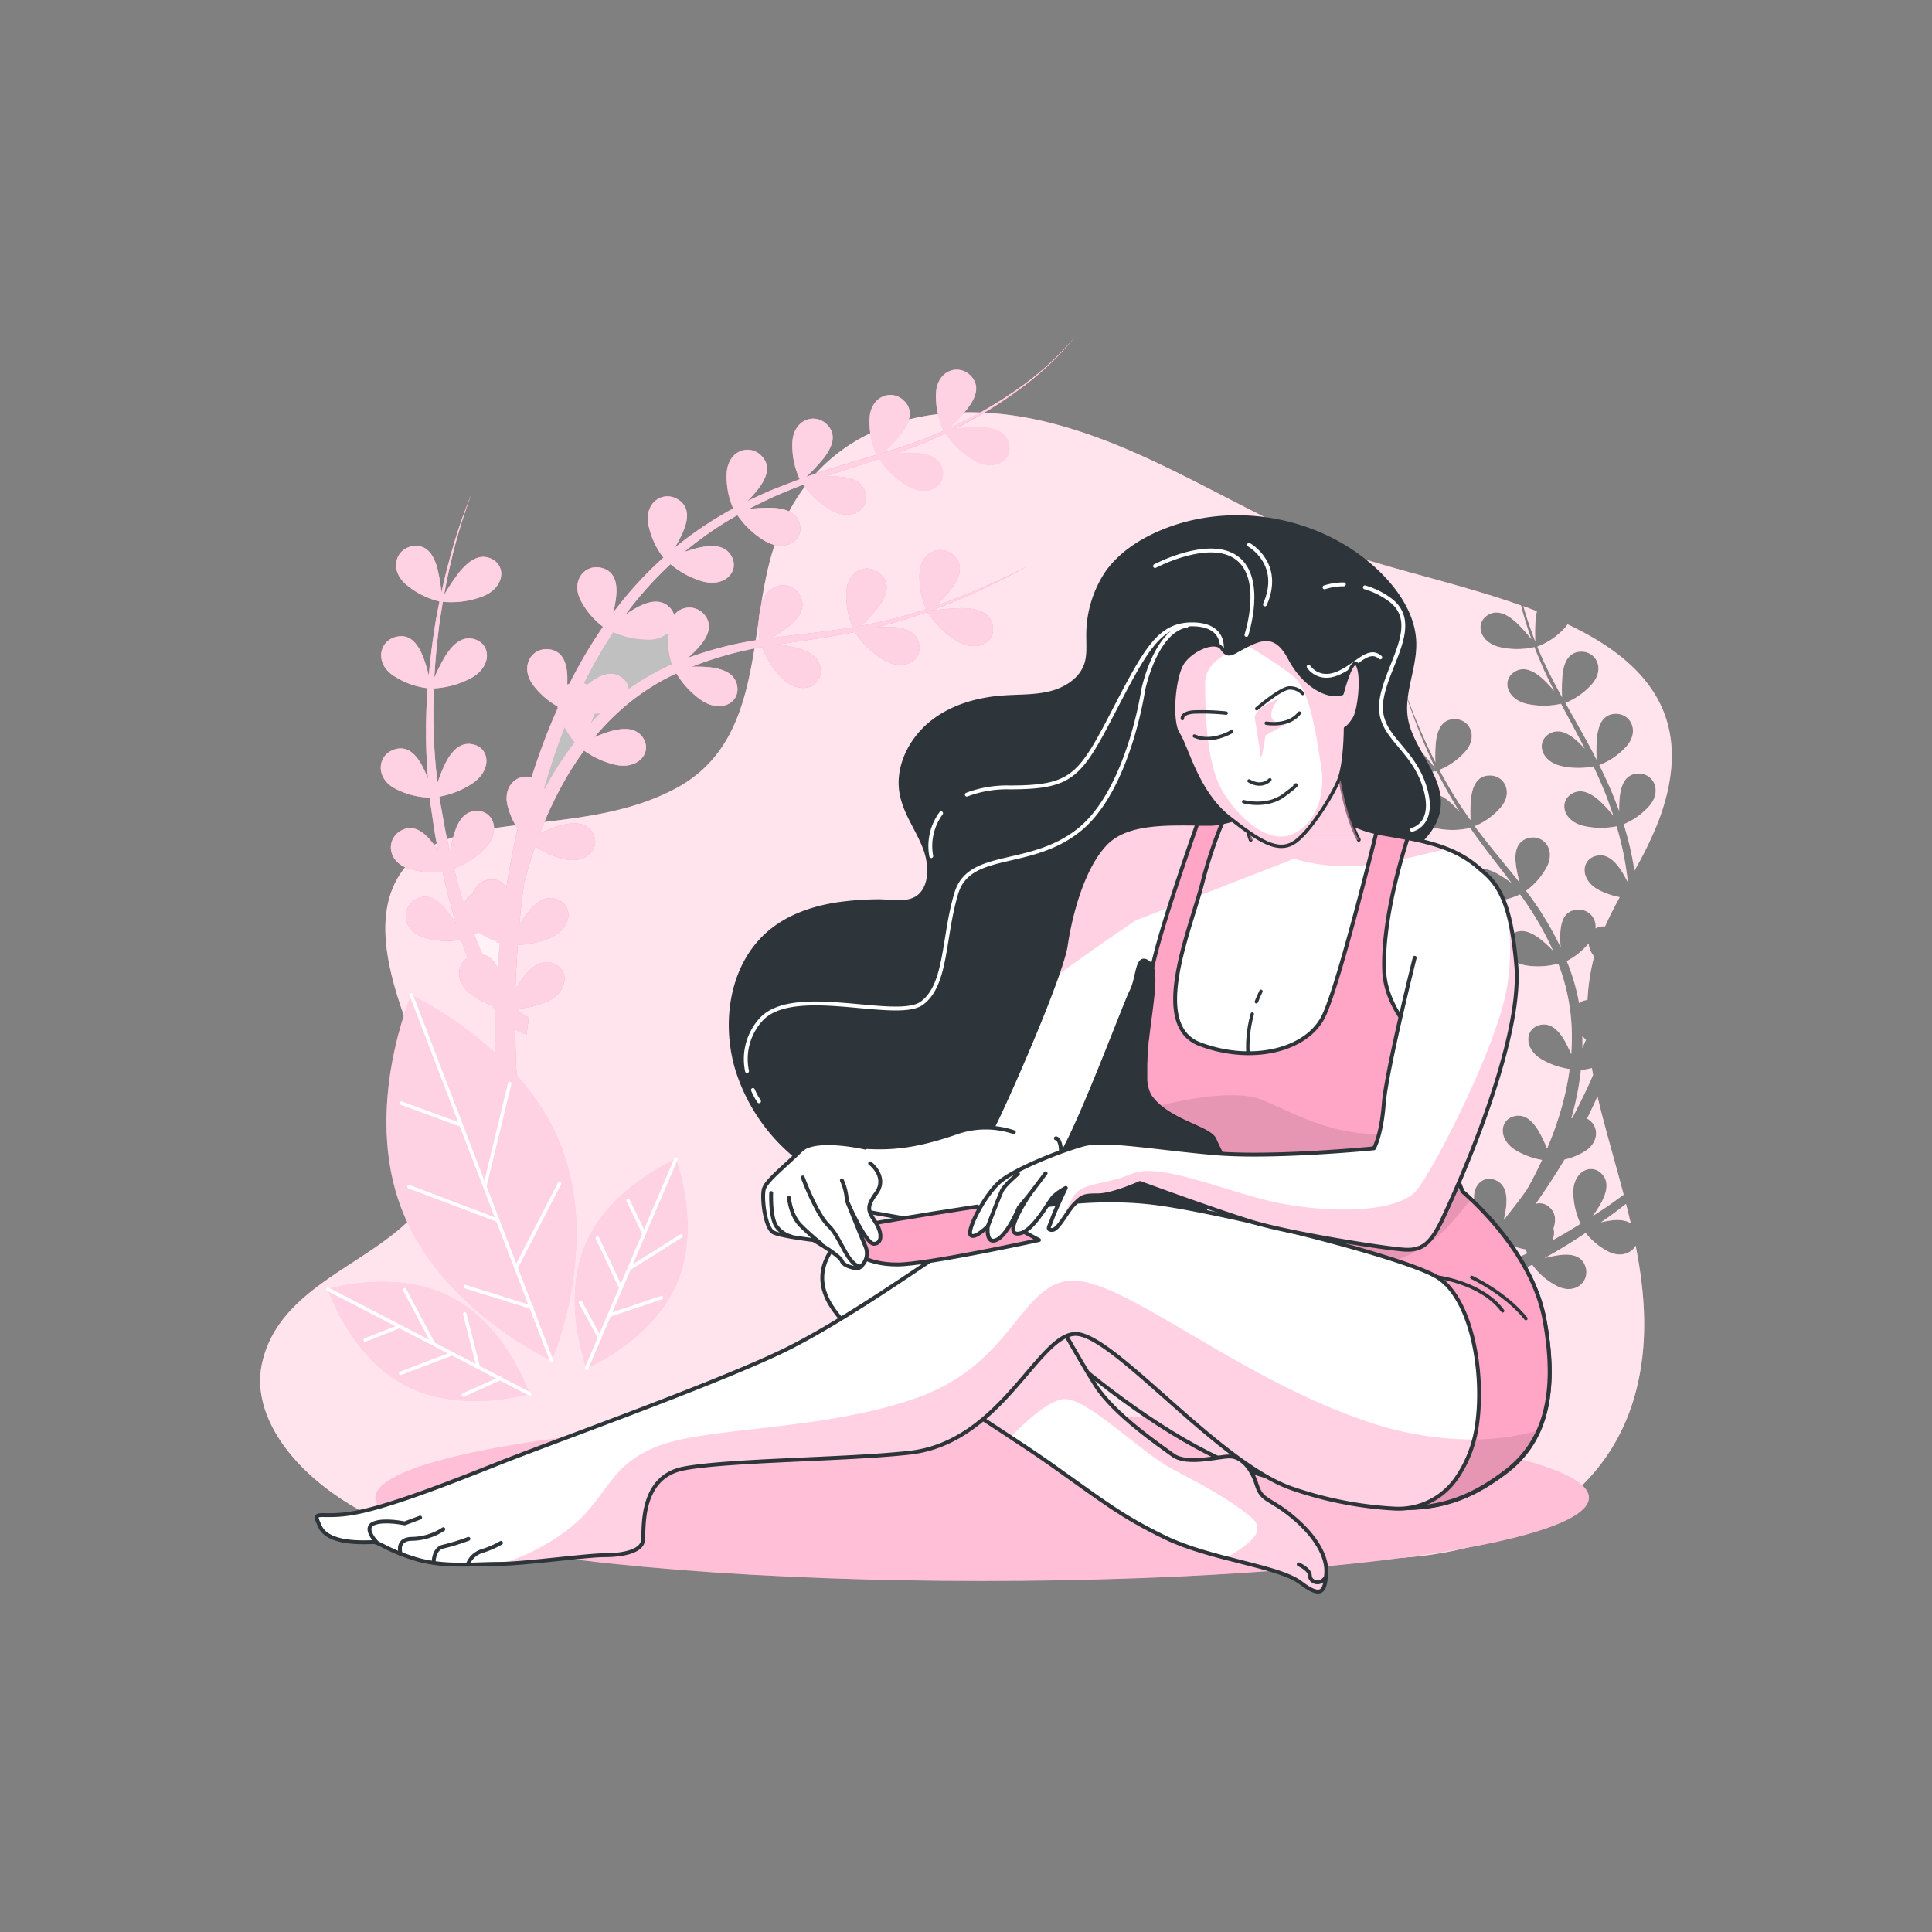 <svg xmlns="http://www.w3.org/2000/svg" xmlns:xlink="http://www.w3.org/1999/xlink" viewBox="0 0 500 500"><rect x="0" y="0" width="500" height="500" fill="#808080" stroke="none"/><defs><clipPath id="freepik--clip-path--inject-1--inject-4"><path d="M399.74,341.69c-2.93-16.21-16.64-29.32-21.23-33.32-3.38-7.87-4.57-16.84-.23-30.4,5.13-16,19.25-32.39,8.78-48.29-6.91-10.48-18.11-12-29.12-13.91-16.29-2.91-13.3-12.8-26.75-9,0,0-10.77,6.43-18.32,6.41-9.76,0-21-.89-26.8,5.2s-9,17.93-10.24,26.25-16.65,43.23-19.86,49,12.49,12.17,17,7.68,17.93-41,19.86-44.82,1.28-10.25,4.8-7-4.48,28.18.32,34.58,15.27,7.78,16.55,11,6.08,10.57,5.76,18.89-6.3,7.6-6.3,7.6,14.76,3.84,29.23,7.13a27.41,27.41,0,0,0-3,7.59c-4.16,18.89-6.72,49.63,11.21,52.83s27.86-.32,38.1-8S403.26,361.22,399.74,341.69Z" style="fill:#fff;stroke:#2e353a;stroke-linecap:round;stroke-linejoin:round"></path></clipPath><clipPath id="freepik--clip-path-2--inject-1--inject-4"><path d="M399.74,341.69c-2.93-16.21-16.64-29.32-21.23-33.32-3.38-7.87-4.57-16.84-.23-30.4l.12-.37c-10.2-5.85-19.76-15.79-20.17-26.35-.44-11.61,3.45-26.06,6.06-34.34-2.1-.41-4.23-.77-6.35-1.14-.61-.11-1.18-.23-1.73-.36-3,12.08-10.26,40.48-13.64,47.51-4.34,9-18.67,12.33-32,7.33s-2.34-30,.66-42a117.89,117.89,0,0,1,5.12-15.4c-.58.12-1.16.21-1.73.27h-.08a16,16,0,0,1-1.67.09l-3,0h0c-3.55,10.05-10,28.89-11.68,37.34h0c.92,2.92-.31,10-1.16,17l-.12,1c0,.2,0,.4-.07.6s-.07.68-.11,1c0,.19,0,.38-.05.57,0,.36-.07.72-.1,1.08,0,.16,0,.32,0,.48-.05.51-.08,1-.11,1.51,0,0,0,.08,0,.12,0,.38,0,.75-.05,1.12a2.72,2.72,0,0,0,0,.28c0,.16,0,.32,0,.47s0,.31,0,.46v.36c0,.27,0,.54,0,.8s0,.27,0,.4a2.83,2.83,0,0,0,0,.29c0,.14,0,.29,0,.43s0,.27,0,.41,0,.2,0,.31l0,.34c0,.13,0,.27.05.4a.5.5,0,0,0,0,.12c0,.16,0,.32.07.47s0,.26.07.39.08.37.12.54.06.25.09.36.08.23.11.34l.06.17c0,.1.07.21.11.31a4.31,4.31,0,0,0,.22.49c0,.08.07.16.11.23a4,4,0,0,0,.4.63c4.8,6.41,15.27,7.78,16.55,11s6.08,10.57,5.76,18.89-6.3,7.6-6.3,7.6,14.76,3.84,29.23,7.13a27.41,27.41,0,0,0-3,7.59c-4.16,18.89-6.72,49.63,11.21,52.83s27.86-.32,38.1-8S403.26,361.22,399.74,341.69Z" style="fill:#FFA5C6;stroke:#2e353a;stroke-linecap:round;stroke-linejoin:round"></path></clipPath><clipPath id="freepik--clip-path-3--inject-1--inject-4"><path d="M347.32,179.46s2.54-9.91,4-7.36.56,11.6-.85,13.87-2.26,2.54-2.26,2.54,0,9.06-1.7,13.3-7.93,14.15-11.89,16.42-8.49-.28-16.69-6.79-10.76-18.12-13-21.51-1.13-15,1.13-18.4,8.49-6.22,10.19-3.68,2.54,1.14,6.51-.84,7.64-3.12,11,3.39S343.35,180.87,347.32,179.46Z" style="fill:#fff;stroke:#2e353a;stroke-linecap:round;stroke-linejoin:round;stroke-width:0.884px"></path></clipPath><clipPath id="freepik--clip-path-4--inject-1--inject-4"><path d="M254.19,330.24s.7.75,2,2.06c9.8,10,53.68,52.66,85.07,51.64,35.52-1.16-4.89-61-19.53-64.27s-63.46-13-72.41-4.07S254.19,330.24,254.19,330.24Z" style="fill:#fff;stroke:#2e353a;stroke-linecap:round;stroke-linejoin:round"></path></clipPath><clipPath id="freepik--clip-path-5--inject-1--inject-4"><path d="M258.9,317.25s-35.33-3.33-41.67,3.67-5.66,13.67.67,20.67,40.33,27.66,54,37.33,18,13.33,29.67,19,29.33,7.33,35,11.67,6.33,2,6.66-2.34-2.66-9.66-8.66-14.66-8-4-9.34-8.34-4-7.33-7-7.33-11,2.33-14.66-.33-15.34-10.67-20-18-12.34-21.34-12.34-21.34Z" style="fill:#fff;stroke:#2e353a;stroke-linecap:round;stroke-linejoin:round"></path></clipPath><clipPath id="freepik--clip-path-6--inject-1--inject-4"><path d="M360.87,390.42a18.24,18.24,0,0,0,15.9-7.64,31.6,31.6,0,0,0,5.36-13.24c2.24-14.08-1.28-33.62-10.25-39.06s-57.31-17.29-73.64-19.21-34.9,1-41.95,4.8-35.54,25-54.43,33.94-60.11,23.63-72.92,28.75S100.45,390,91.48,391.57s-10.88-1.28-8.64,3.52,12.12,4,13.72,4,3.57,2.1,10.93,4.35,15.37,1.28,21.77,1.28,22.42-2.24,27.22-2.24,9.6-1,9.93-3.85-1-16.33,10.48-18.57,42.7-2.29,58.68-4.12c23.33-2.67,32.89-30.07,42.5-30.71s36.82,33.3,56.35,40A97.53,97.53,0,0,0,360.87,390.42Z" style="fill:#fff;stroke:#2e353a;stroke-linecap:round;stroke-linejoin:round"></path></clipPath><clipPath id="freepik--clip-path-7--inject-1--inject-4"><path d="M366.12,247.87s-7.37,29.46-8,37.78-2.56,11.53-2.56,11.53-25.93,2.56-41,1.28-28.5-3.84-34.26-2.24-17,6.08-21.13,9.29-9,12.8-8,14.08,4.48-2.24,4.48-2.24-.64,4.81,2.25,3.53,5.76-8.33,5.76-8.33l2.88-3.52s-7,10.24-3.2,10.24,8-8.32,9.28-9.6a14.3,14.3,0,0,1,3.21-2.24s-2.89,6.08-3.53,8-1.6,2.88,0,2.88,3.85-4.8,5.77-6.72,2.24-2.24,6.08-2.24,10.89-3.2,10.89-3.2,18.25,6.72,28.49,9.92,36.82,7.37,40.67,7.37,6.08-1.6,9-7.69,21-45.52,19.21-66c-1.48-17.1-4.94-21.37-9.77-25.14" style="fill:#fff;stroke:#2e353a;stroke-linecap:round;stroke-linejoin:round"></path></clipPath></defs><!--Depi--><g id="freepik--background-simple--inject-1--inject-4"><path d="M410.12,269.83c.1-.24.22-.48.34-.71a12.77,12.77,0,0,1-.93-1c0,1.06,0,2.12,0,3.18C409.71,270.8,409.9,270.31,410.12,269.83Z" style="fill:#FFA5C6"></path><path d="M406.94,289.26q2-3.79,3.84-7.69c.53-1.12,1-2.25,1.51-3.39-.11-.58-.21-1.18-.31-1.77a19.64,19.64,0,0,1-2.84.53,72.64,72.64,0,0,1-1.41,8.3c-.31,1.4-.68,2.78-1.07,4.16Z" style="fill:#FFA5C6"></path><path d="M405.48,248.72a54.11,54.11,0,0,1,3.19,10.9,3.64,3.64,0,0,1,2.16-.81,55.15,55.15,0,0,1,.88-7.47c.19-1,.4-2,.65-3,.07-.26.15-.51.22-.77a6.44,6.44,0,0,1-1.46-3.38A18.43,18.43,0,0,1,405.48,248.72Z" style="fill:#FFA5C6"></path><path d="M412.19,314.71l2.64-1.71c1.84-1.21,3.59-2.53,5.37-3.81-1.77-6.78-3.74-13.5-5.47-20.15q-.69-2.62-1.3-5.3c-.86,1.94-1.77,3.85-2.71,5.75,3,1.57,3.41,5.94-.51,8.43a17.36,17.36,0,0,1-5.31,2.18q-3.52,5.85-7.45,11.44a3.71,3.71,0,0,1,3.59.92c1.62,1.49,1.68,3.44,1,5.47a4.22,4.22,0,0,1-.34,3.1c2.49-1.36,4.92-2.81,7.33-4.32a20.11,20.11,0,0,1-1.88-8c-.07-5.38,4.37-7.71,7.19-5.11,2.29,2.11,1.47,5.14-.13,8A34.47,34.47,0,0,1,412.19,314.71Z" style="fill:#FFA5C6"></path><path d="M416.41,324a18.15,18.15,0,0,1-6.05-4.91c-2.5,1.67-5.05,3.29-7.66,4.81-1,.59-2,1.16-3,1.72a30.13,30.13,0,0,1,3.71-.78c3.11-.43,6,0,6.94,3.07,1.11,3.79-2.66,7.21-7.25,5a18.24,18.24,0,0,1-6.57-5.59c-1.29.67-2.61,1.31-3.94,1.91.67,2.83-1.59,5.85-5.77,5.54a17.41,17.41,0,0,1-5.88-1.57c-.3.06-.6.11-.91.15l-.15,0c-6.35,7-13.08,13.59-20.09,19.89q-6.65,6-13.62,11.52c-4.69,3.7-9.38,7.26-14.43,10.67l-3.18-5c4.8-3.09,9.58-6.56,14.21-10.07s9.19-7.23,13.62-11c5.89-5.08,11.59-10.38,17-15.93h0c-.41-.11-.79-.16-1.21-.31a5.5,5.5,0,0,1-1.44-.68l2.33-3.16-.06,0,0,0,.1.05.3.12a6.35,6.35,0,0,0,.73.21,9.77,9.77,0,0,0,1.67.21l.68,0a19.69,19.69,0,0,1-3.9-6c-2-5,1.25-8.78,4.82-7.39,2.91,1.13,3.25,4.25,2.81,7.52-.13.93-.32,1.86-.53,2.77.58-.63,1.16-1.26,1.73-1.9,1.68-1.88,3.32-3.8,4.94-5.73a20.08,20.08,0,0,1-4.28-6.39c-2-5,1.26-8.78,4.83-7.39,2.9,1.13,3.25,4.25,2.81,7.52-.13.94-.33,1.89-.54,2.81q1.72-2.13,3.39-4.32c.82-1.08,1.62-2.17,2.42-3.27,1-1.66,1.86-3.35,2.72-5.05.47-.95.92-1.9,1.37-2.85a19.91,19.91,0,0,1-6.78-2.49c-4.6-2.78-4.24-7.78-.55-8.81,3-.83,5.15,1.47,6.75,4.35a38.34,38.34,0,0,1,1.87,4,85.63,85.63,0,0,0,4.34-12.76,71.28,71.28,0,0,0,1.51-7.81,20,20,0,0,1-7.32-2.57c-4.6-2.79-4.24-7.78-.55-8.81,3-.83,5.15,1.47,6.75,4.35a34.35,34.35,0,0,1,1.52,3.19,58.3,58.3,0,0,0,.06-7.93,52.32,52.32,0,0,0-3.41-15.51,20.18,20.18,0,0,1-8.29.46c-5.31-.87-6.83-5.64-3.79-8,2.48-1.9,5.33-.56,7.88,1.52a35.45,35.45,0,0,1,2.76,2.55.36.36,0,0,1,0-.09,81.52,81.52,0,0,0-8.45-14.37,20.39,20.39,0,0,1-8.41,1.92c-5.38,0-7.65-4.48-5-7.27,2.14-2.26,5.17-1.39,8,.25a36.78,36.78,0,0,1,3.22,2.15c-3.56-4.67-7.28-9.28-10.64-14.15h0v0a.61.61,0,0,1-.07-.1,20.19,20.19,0,0,1-9.17,0c-5.23-1.27-6.4-6.14-3.19-8.23,2.62-1.7,5.35-.16,7.75,2.11.67.63,1.3,1.32,1.91,2a118.82,118.82,0,0,1-5.95-10.55l-.38.13v-.14a20.22,20.22,0,0,1-9.24,0c-5.23-1.26-6.4-6.13-3.19-8.22,2.62-1.7,5.35-.16,7.75,2.1a64.16,64.16,0,0,1,4.68,5.33c-.64-1.31-1.26-2.64-1.86-4a166.82,166.82,0,0,1-7-18.93,161.73,161.73,0,0,0,8.88,21.39,37.81,37.81,0,0,1,.13-5.17c.36-3.12,1.47-5.86,4.69-6,3.95-.13,6.33,4.37,3.05,8.27a18.13,18.13,0,0,1-6.82,4.89,110.32,110.32,0,0,0,7.78,12.63c.09.13.18.26.28.38a42.16,42.16,0,0,1,.11-5.57c.36-3.12,1.48-5.86,4.7-6,3.95-.13,6.33,4.37,3,8.27a18.12,18.12,0,0,1-6.73,4.86c3.5,4.75,7.34,9.24,11.06,13.88l.54.68a35.66,35.66,0,0,1-.95-4.58c-.38-3.12.07-6,3.17-6.9,3.81-1.05,7.17,2.77,4.9,7.33a18.28,18.28,0,0,1-5.44,6.31A82.2,82.2,0,0,1,403.81,245l.08.16a27.79,27.79,0,0,1-.1-3.42c.12-3.14,1-6,4.23-6.3a4.36,4.36,0,0,1,4.9,4.84,3.9,3.9,0,0,1,1.87-.54,5.9,5.9,0,0,1,.6,0c1.15-2.57,2.44-5.08,3.79-7.56a19.57,19.57,0,0,1-5.39-1.84c-4.76-2.49-4.72-7.5-1.09-8.75,2.94-1,5.22,1.14,7,3.91.58.92,1.11,1.9,1.59,2.85a80,80,0,0,0-2.92-14.5,20.3,20.3,0,0,1-8.57-.11c-5.23-1.26-6.39-6.14-3.18-8.23,2.61-1.7,5.35-.15,7.74,2.11a38.65,38.65,0,0,1,3.15,3.46c-.63-1.89-1.32-3.75-2-5.61-1-2.39-2-4.76-3.13-7.11a20.22,20.22,0,0,1-8.42-.13c-5.23-1.27-6.39-6.14-3.18-8.23,2.61-1.7,5.35-.16,7.75,2.11.55.53,1.09,1.09,1.61,1.67-2-3.9-4.09-7.76-6.16-11.64a20.16,20.16,0,0,1-8.92,0c-5.23-1.26-6.39-6.14-3.18-8.23,2.61-1.7,5.35-.15,7.75,2.11a36.55,36.55,0,0,1,2.62,2.84h0l-.88-1.74c-.53-1.07-1.06-2.14-1.57-3.23-.64-1.34-1.17-2.72-1.75-4.08-.34-.77-.65-1.55-.94-2.34a20.2,20.2,0,0,1-9,0c-5.23-1.26-6.39-6.14-3.18-8.23,2.61-1.7,5.35-.15,7.74,2.11a43.49,43.49,0,0,1,3.67,4.09c-1-2.73-1.86-5.51-2.6-8.33,0-.13-.07-.27-.1-.41-17.43-6.19-36.86-10-49.59-15.2-24.42-9.89-47.36-26.16-73.63-32.4-30.47-7.24-60.28,1.47-70.29,33-6.61,20.77-2.33,49.22-24.64,61.61-25.42,14.11-59.83,4.45-71.79,22.28-11,16.33,3.82,42.37,8.95,58.58,2,6.39,3.11,13.42.88,19.75C105.85,326,72.93,328.85,67.78,353c-5.23,24.51,35.9,55.71,86,47.54s80-49,109.19-31.2,71.79,42.34,116.66,31.2C400.49,395.32,417.3,382,423.12,361c3.58-12.91,2.7-25.83.18-38.61C422.17,324.38,419.48,325.42,416.41,324Z" style="fill:#FFA5C6"></path><path d="M390.46,322l-.15.2-.57-.46c-1.18,1.48-2.39,2.94-3.61,4.39a4.84,4.84,0,0,1,4.56.24c1.52-.62,3-1.31,4.52-2-.12-.3-.24-.63-.35-1A18,18,0,0,1,390.46,322Z" style="fill:#FFA5C6"></path><path d="M397.75,158.19c-1.16-.45-2.33-.88-3.51-1.31.82,2.88,1.78,5.72,2.85,8.51l.24.62a46.36,46.36,0,0,1,.11-6.06A13.73,13.73,0,0,1,397.75,158.19Z" style="fill:#FFA5C6"></path><path d="M422.05,316.61q-.6-2.53-1.24-5.05c-1.51,1.17-3,2.36-4.59,3.46l-1.89,1.31c.79-.18,1.6-.35,2.39-.46C418.74,315.6,420.68,315.68,422.05,316.61Z" style="fill:#FFA5C6"></path><path d="M405.19,162.25a18.46,18.46,0,0,1-7.34,5.1c.43,1.05.88,2.08,1.34,3.12l.19.42c.46,1,.94,2,1.43,3,.05.1.1.19.14.29,1.06,2.11,2.17,4.19,3.31,6.26h0a44,44,0,0,1,.11-5.8c.36-3.12,1.48-5.86,4.69-6,4-.13,6.33,4.36,3.06,8.27a18.32,18.32,0,0,1-7,5h0l2.4,4.26c.53.92,1,1.84,1.56,2.77.11.18.21.37.31.56.62,1.1,1.23,2.2,1.82,3.31l.13.24c.63,1.18,1.26,2.37,1.86,3.58a43.86,43.86,0,0,1,.11-5.9c.36-3.12,1.48-5.86,4.69-6,4-.13,6.33,4.37,3.06,8.27a18.26,18.26,0,0,1-7.16,5c1.1,2.23,2.16,4.48,3.14,6.77.7,1.7,1.37,3.4,2,5.13a30.77,30.77,0,0,1,.15-3.71c.36-3.12,1.48-5.86,4.69-6,4-.13,6.33,4.36,3.06,8.27a18.27,18.27,0,0,1-6.73,4.85A82,82,0,0,1,423,225.31a98.9,98.9,0,0,0,6.08-12.46c10.39-27.13-3.25-41.77-23.41-51.28C405.54,161.8,405.37,162,405.19,162.25Z" style="fill:#FFA5C6"></path><path d="M410.12,269.83c.1-.24.22-.48.34-.71a12.77,12.77,0,0,1-.93-1c0,1.06,0,2.12,0,3.18C409.71,270.8,409.9,270.31,410.12,269.83Z" style="fill:#fff;opacity:0.7"></path><path d="M412.19,314.71l2.64-1.71c1.84-1.21,3.59-2.53,5.37-3.81-1.77-6.78-3.74-13.5-5.47-20.15q-.69-2.62-1.3-5.3c-.86,1.94-1.77,3.85-2.71,5.75,3,1.57,3.41,5.94-.51,8.43a17.36,17.36,0,0,1-5.31,2.18q-3.52,5.85-7.45,11.44a3.71,3.71,0,0,1,3.59.92c1.62,1.49,1.68,3.44,1,5.47a4.22,4.22,0,0,1-.34,3.1c2.49-1.36,4.92-2.81,7.33-4.32a20.11,20.11,0,0,1-1.88-8c-.07-5.38,4.37-7.71,7.19-5.11,2.29,2.11,1.47,5.14-.13,8A34.47,34.47,0,0,1,412.19,314.71Z" style="fill:#fff;opacity:0.7"></path><path d="M405.48,248.72a54.11,54.11,0,0,1,3.19,10.9,3.64,3.64,0,0,1,2.16-.81,55.15,55.15,0,0,1,.88-7.47c.19-1,.4-2,.65-3,.07-.26.15-.51.22-.77a6.44,6.44,0,0,1-1.46-3.38A18.43,18.43,0,0,1,405.48,248.72Z" style="fill:#fff;opacity:0.7"></path><path d="M406.94,289.26q2-3.79,3.84-7.69c.53-1.12,1-2.25,1.51-3.39-.11-.58-.21-1.18-.31-1.77a19.64,19.64,0,0,1-2.84.53,72.64,72.64,0,0,1-1.41,8.3c-.31,1.4-.68,2.78-1.07,4.16Z" style="fill:#fff;opacity:0.7"></path><path d="M416.41,324a18.15,18.15,0,0,1-6.05-4.91c-2.5,1.67-5.05,3.29-7.66,4.81-1,.59-2,1.16-3,1.72a30.13,30.13,0,0,1,3.71-.78c3.11-.43,6,0,6.94,3.07,1.11,3.79-2.66,7.21-7.25,5a18.24,18.24,0,0,1-6.57-5.59c-1.29.67-2.61,1.31-3.94,1.91.67,2.83-1.59,5.85-5.77,5.54a17.41,17.41,0,0,1-5.88-1.57c-.3.06-.6.11-.91.15l-.15,0c-6.35,7-13.08,13.59-20.09,19.89q-6.65,6-13.62,11.52c-4.69,3.7-9.38,7.26-14.43,10.67l-3.18-5c4.8-3.09,9.58-6.56,14.21-10.07s9.19-7.23,13.62-11c5.89-5.08,11.59-10.38,17-15.93h0c-.41-.11-.79-.16-1.21-.31a5.5,5.5,0,0,1-1.44-.68l2.33-3.16-.06,0,0,0,.1.05.3.12a6.35,6.35,0,0,0,.73.21,9.77,9.77,0,0,0,1.67.21l.68,0a19.69,19.69,0,0,1-3.9-6c-2-5,1.25-8.78,4.82-7.39,2.91,1.13,3.25,4.25,2.81,7.52-.13.93-.32,1.86-.53,2.77.58-.63,1.16-1.26,1.73-1.9,1.68-1.88,3.32-3.8,4.94-5.73a20.08,20.08,0,0,1-4.28-6.39c-2-5,1.26-8.78,4.83-7.39,2.9,1.13,3.25,4.25,2.81,7.52-.13.94-.33,1.89-.54,2.81q1.72-2.13,3.39-4.32c.82-1.08,1.62-2.17,2.42-3.27,1-1.66,1.86-3.35,2.72-5.05.47-.95.92-1.9,1.37-2.85a19.91,19.91,0,0,1-6.78-2.49c-4.6-2.78-4.24-7.78-.55-8.81,3-.83,5.15,1.47,6.75,4.35a38.34,38.34,0,0,1,1.87,4,85.63,85.63,0,0,0,4.34-12.76,71.28,71.28,0,0,0,1.51-7.81,20,20,0,0,1-7.32-2.57c-4.6-2.79-4.24-7.78-.55-8.81,3-.83,5.15,1.47,6.75,4.35a34.35,34.35,0,0,1,1.52,3.19,58.3,58.3,0,0,0,.06-7.93,52.32,52.32,0,0,0-3.41-15.51,20.18,20.18,0,0,1-8.29.46c-5.31-.87-6.83-5.64-3.79-8,2.48-1.9,5.33-.56,7.88,1.52a35.45,35.45,0,0,1,2.76,2.55.36.36,0,0,1,0-.09,81.52,81.52,0,0,0-8.45-14.37,20.39,20.39,0,0,1-8.41,1.92c-5.38,0-7.65-4.48-5-7.27,2.14-2.26,5.17-1.39,8,.25a36.78,36.78,0,0,1,3.22,2.15c-3.56-4.67-7.28-9.28-10.64-14.15h0v0a.61.61,0,0,1-.07-.1,20.19,20.19,0,0,1-9.17,0c-5.23-1.27-6.4-6.14-3.19-8.23,2.62-1.7,5.35-.16,7.75,2.11.67.63,1.3,1.32,1.91,2a118.82,118.82,0,0,1-5.95-10.55l-.38.13v-.14a20.22,20.22,0,0,1-9.24,0c-5.23-1.26-6.4-6.13-3.19-8.22,2.62-1.7,5.35-.16,7.75,2.1a64.16,64.16,0,0,1,4.68,5.33c-.64-1.31-1.26-2.64-1.86-4a166.82,166.82,0,0,1-7-18.93,161.73,161.73,0,0,0,8.88,21.39,37.81,37.81,0,0,1,.13-5.17c.36-3.12,1.47-5.86,4.69-6,3.95-.13,6.33,4.37,3.05,8.27a18.13,18.13,0,0,1-6.82,4.89,110.32,110.32,0,0,0,7.78,12.63c.09.13.18.26.28.38a42.16,42.16,0,0,1,.11-5.57c.36-3.12,1.48-5.86,4.7-6,3.95-.13,6.33,4.37,3,8.27a18.12,18.12,0,0,1-6.73,4.86c3.5,4.75,7.34,9.24,11.06,13.88l.54.68a35.66,35.66,0,0,1-.95-4.58c-.38-3.12.07-6,3.17-6.9,3.81-1.05,7.17,2.77,4.9,7.33a18.28,18.28,0,0,1-5.44,6.31A82.2,82.2,0,0,1,403.81,245l.08.16a27.79,27.79,0,0,1-.1-3.42c.12-3.14,1-6,4.23-6.3a4.36,4.36,0,0,1,4.9,4.84,3.9,3.9,0,0,1,1.87-.54,5.9,5.9,0,0,1,.6,0c1.15-2.57,2.44-5.08,3.79-7.56a19.57,19.57,0,0,1-5.39-1.84c-4.76-2.49-4.72-7.5-1.09-8.75,2.94-1,5.22,1.14,7,3.91.58.92,1.11,1.9,1.59,2.85a80,80,0,0,0-2.92-14.5,20.3,20.3,0,0,1-8.57-.11c-5.23-1.26-6.39-6.14-3.18-8.23,2.61-1.7,5.35-.15,7.74,2.11a38.65,38.65,0,0,1,3.15,3.46c-.63-1.89-1.32-3.75-2-5.61-1-2.39-2-4.76-3.13-7.11a20.22,20.22,0,0,1-8.42-.13c-5.23-1.27-6.39-6.14-3.18-8.23,2.61-1.7,5.35-.16,7.75,2.11.55.53,1.09,1.09,1.61,1.67-2-3.9-4.09-7.76-6.16-11.64a20.16,20.16,0,0,1-8.92,0c-5.23-1.26-6.39-6.14-3.18-8.23,2.61-1.7,5.35-.15,7.75,2.11a36.55,36.55,0,0,1,2.62,2.84h0l-.88-1.74c-.53-1.07-1.06-2.14-1.57-3.23-.64-1.34-1.17-2.72-1.75-4.08-.34-.77-.65-1.55-.94-2.34a20.2,20.2,0,0,1-9,0c-5.23-1.26-6.39-6.14-3.18-8.23,2.61-1.7,5.35-.15,7.74,2.11a43.49,43.49,0,0,1,3.67,4.09c-1-2.73-1.86-5.51-2.6-8.33,0-.13-.07-.27-.1-.41-17.43-6.19-36.86-10-49.59-15.2-24.42-9.89-47.36-26.16-73.63-32.4-30.47-7.24-60.28,1.47-70.29,33-6.61,20.77-2.33,49.22-24.64,61.61-25.42,14.11-59.83,4.45-71.79,22.28-11,16.33,3.82,42.37,8.95,58.58,2,6.39,3.11,13.42.88,19.75C105.85,326,72.93,328.85,67.78,353c-5.23,24.51,35.9,55.71,86,47.54s80-49,109.19-31.2,71.79,42.34,116.66,31.2C400.49,395.32,417.3,382,423.12,361c3.58-12.91,2.7-25.83.18-38.61C422.17,324.38,419.48,325.42,416.41,324Z" style="fill:#fff;opacity:0.7"></path><path d="M422.05,316.61q-.6-2.53-1.24-5.05c-1.51,1.17-3,2.36-4.59,3.46l-1.89,1.31c.79-.18,1.6-.35,2.39-.46C418.74,315.6,420.68,315.68,422.05,316.61Z" style="fill:#fff;opacity:0.7"></path><path d="M390.46,322l-.15.2-.57-.46c-1.18,1.48-2.39,2.94-3.61,4.39a4.84,4.84,0,0,1,4.56.24c1.52-.62,3-1.31,4.52-2-.12-.3-.24-.63-.35-1A18,18,0,0,1,390.46,322Z" style="fill:#fff;opacity:0.7"></path><path d="M397.75,158.19c-1.16-.45-2.33-.88-3.51-1.31.82,2.88,1.78,5.72,2.85,8.51l.24.62a46.36,46.36,0,0,1,.11-6.06A13.73,13.73,0,0,1,397.75,158.19Z" style="fill:#fff;opacity:0.7"></path><path d="M405.19,162.25a18.46,18.46,0,0,1-7.34,5.1c.43,1.05.88,2.08,1.34,3.12l.19.42c.46,1,.94,2,1.43,3,.05.1.1.19.14.29,1.06,2.11,2.17,4.19,3.31,6.26h0a44,44,0,0,1,.11-5.8c.36-3.12,1.48-5.86,4.69-6,4-.13,6.33,4.36,3.06,8.27a18.32,18.32,0,0,1-7,5h0l2.4,4.26c.53.92,1,1.84,1.56,2.77.11.18.21.37.31.56.62,1.1,1.23,2.2,1.82,3.31l.13.24c.63,1.18,1.26,2.37,1.86,3.58a43.86,43.86,0,0,1,.11-5.9c.36-3.12,1.48-5.86,4.69-6,4-.13,6.33,4.37,3.06,8.27a18.26,18.26,0,0,1-7.16,5c1.1,2.23,2.16,4.48,3.14,6.77.7,1.7,1.37,3.4,2,5.13a30.77,30.77,0,0,1,.15-3.71c.36-3.12,1.48-5.86,4.69-6,4-.13,6.33,4.36,3.06,8.27a18.27,18.27,0,0,1-6.73,4.85A82,82,0,0,1,423,225.31a98.9,98.9,0,0,0,6.08-12.46c10.39-27.13-3.25-41.77-23.41-51.28C405.54,161.8,405.37,162,405.19,162.25Z" style="fill:#fff;opacity:0.7"></path></g><g id="freepik--Shadow--inject-1--inject-4"><ellipse cx="254.19" cy="387.6" rx="157.03" ry="21.56" style="fill:#FFA5C6"></ellipse><ellipse cx="254.19" cy="387.6" rx="157.03" ry="21.56" style="fill:#fff;opacity:0.3"></ellipse></g><g id="freepik--Plants--inject-1--inject-4"><path d="M237.51,115.3c1.58-.58,3.1-1.3,4.65-2s3.05-1.39,4.56-2.12a108.43,108.43,0,0,0,17.17-10.43A75.88,75.88,0,0,0,278.36,87a76.1,76.1,0,0,1-14.72,13.5,108.16,108.16,0,0,1-17.28,10c-12,5.77-25.11,8.44-37.72,12.88a49.85,49.85,0,0,0,4.55-4.9c2.16-2.83,3.41-5.95.87-8.57-3.13-3.22-8.61-1.41-9,4.35a20.74,20.74,0,0,0,1.89,9.74c-2.65,1-5.29,2-7.89,3.06-1.9.84-3.8,1.7-5.67,2.61a32.59,32.59,0,0,0,2.8-3.15c2.16-2.83,3.41-5.94.87-8.56-3.13-3.22-8.61-1.42-9,4.35a20.69,20.69,0,0,0,1.68,9.26,94.75,94.75,0,0,0-15.18,10.19,33.76,33.76,0,0,0,2.11-4c1.42-3.27,1.87-6.59-1.23-8.52-3.81-2.37-8.69.71-7.68,6.4a20.71,20.71,0,0,0,3.91,8.64,98,98,0,0,0-13,14.25,33.17,33.17,0,0,0,.71-3.73c.43-3.53-.07-6.85-3.59-7.82-4.32-1.19-8.14,3.14-5.56,8.31a20.59,20.59,0,0,0,5.81,6.89,123.68,123.68,0,0,0-7.61,12.63c-.36.68-.7,1.38-1.05,2.07a4.63,4.63,0,0,0-.58.31c0-.69,0-1.37,0-2-.12-3.56-1.13-6.76-4.76-7.17-4.45-.52-7.55,4.35-4.21,9.06a20.54,20.54,0,0,0,6.46,5.73c0,.13,0,.27.05.41q-2.25,5-4.14,10.18c-.95,2.57-1.82,5.17-2.65,7.79-3.67-1.08-7.45,2.16-6.21,7.28a19.58,19.58,0,0,0,2.63,6q-1.74,7.54-2.93,15.2a4.22,4.22,0,0,0-3.65-2.07c-2.5-.05-4.08,1.49-5.14,3.67a4.85,4.85,0,0,0-2.15,2.8c-1-3.06-1.81-6.17-2.6-9.29a22.83,22.83,0,0,0,7.88-5.1c4.28-4.34,2.5-9.73-1.85-9.83-3.54-.08-5.25,3-6.21,6.66a38.15,38.15,0,0,0-.81,4.16l-.81-3.48c-.66-2.94-1.1-5.91-1.67-8.86-.15-.72-.25-1.45-.34-2.19a22.84,22.84,0,0,0,8.68-3.52c5-3.46,4.28-9.1,0-10-3.46-.74-5.73,2-7.35,5.38a39.92,39.92,0,0,0-1.79,4.54l-.38-3.15a151,151,0,0,1-.57-21.27,23,23,0,0,0,9.63-2.68c5.35-2.94,5.18-8.62,1-10-3.37-1.08-5.9,1.43-7.85,4.61a48.58,48.58,0,0,0-2.69,5.34q.35-6.09,1.1-12.15c.26-2.53.71-5,1.11-7.53a23.12,23.12,0,0,0,10.27-1.38c5.68-2.22,6.24-7.88,2.31-9.74-3.2-1.51-6,.65-8.38,3.56a57.19,57.19,0,0,0-3.91,5.84c.57-2.87,1.11-5.76,1.81-8.61A137.38,137.38,0,0,1,122,127.91a135.42,135.42,0,0,0-5.76,17.26c-.75,2.69-1.36,5.42-2,8.15a45.1,45.1,0,0,0-1-6c-.88-3.45-2.56-6.36-6.19-6-4.46.46-6.44,5.88-2.16,9.76a20.81,20.81,0,0,0,8.85,4.57c-.48,2.45-1,4.91-1.32,7.39-.62,3.92-1.09,7.87-1.45,11.83a38.94,38.94,0,0,0-1.5-4.93c-1.33-3.3-3.36-6-6.91-5.13-4.37,1-5.63,6.66-.89,9.95a20.77,20.77,0,0,0,9,3.35,152.55,152.55,0,0,0-.07,21.38l.19,2.15a30.74,30.74,0,0,0-1.42-3.23c-1.65-3.15-3.94-5.6-7.39-4.41-4.24,1.46-4.94,7.19.12,10a20.69,20.69,0,0,0,9.12,2.42c.06.74.14,1.47.27,2.2.48,3,.84,6.07,1.42,9.06l.51,2.56a25.33,25.33,0,0,0-1.59-2.25c-2.21-2.79-4.92-4.77-8.09-3-3.89,2.24-3.49,8,2,9.8a20.62,20.62,0,0,0,8.8.75c.73,3.34,1.53,6.66,2.47,10,.34,1.26.71,2.51,1.09,3.76a34.25,34.25,0,0,0-2.41-3.56c-2.21-2.79-4.92-4.77-8.09-2.95-3.89,2.23-3.49,8,2,9.79a20.62,20.62,0,0,0,9.75.61q.79,2.34,1.72,4.66c-2.77,1.78-3.3,6,.36,9.07a19.67,19.67,0,0,0,6,3.34c.19.28.4.56.61.83l.11.15a320.25,320.25,0,0,0,.75,32.05q.73,10.1,2.07,20.13c.91,6.71,1.94,13.32,3.38,20.07l6.5-1.55c-1.48-6.3-2.66-12.89-3.68-19.41s-1.82-13.13-2.44-19.73c-.81-8.78-1.3-17.59-1.39-26.41l0,0c.41.23.76.49,1.23.7a6.29,6.29,0,0,0,1.71.58l.58-4.42.08,0,0,0-.13,0-.34-.14c-.23-.09-.5-.28-.76-.4a12,12,0,0,1-1.53-1.15l-.58-.51a22.45,22.45,0,0,0,7.92-1.83c5.57-2.48,5.88-8.15,1.87-9.83-3.26-1.37-6,.92-8.21,3.93-.63.86-1.21,1.77-1.75,2.68,0-1,0-1.94.08-2.91.11-2.86.28-5.72.48-8.57a22.69,22.69,0,0,0,8.52-1.86c5.58-2.48,5.88-8.15,1.87-9.83-3.26-1.36-6,.92-8.21,3.93-.63.87-1.22,1.8-1.77,2.72.18-2.06.39-4.13.62-6.19.19-1.53.39-3.06.61-4.58.53-2.1,1.11-4.19,1.76-6.27.35-1.14.73-2.27,1.12-3.4a22.67,22.67,0,0,0,7.49,3.3c5.95,1.35,9.59-3,7.38-6.76-1.8-3.05-5.36-2.86-8.93-1.76a41.13,41.13,0,0,0-4.71,1.83,97,97,0,0,1,6.5-13.84,78.19,78.19,0,0,1,4.91-7.56,22.69,22.69,0,0,0,8,3.65c5.95,1.35,9.59-3,7.38-6.76-1.8-3-5.36-2.85-8.93-1.76a38.3,38.3,0,0,0-3.76,1.41,64.75,64.75,0,0,1,6.2-6.52,58.61,58.61,0,0,1,15-10,22.72,22.72,0,0,0,6.4,6.89c5,3.47,10,.77,9.36-3.52-.53-3.5-3.91-4.65-7.63-5a38,38,0,0,0-4.26-.08l.1,0a92,92,0,0,1,18.21-5.1,22.85,22.85,0,0,0,5.37,8.19c4.4,4.22,9.77,2.36,9.8-2,0-3.54-3.12-5.21-6.75-6.11a36.61,36.61,0,0,0-4.32-.77c6.58-1,13.25-1.86,19.83-3.19h0v0l.14,0a23,23,0,0,0,7.47,7.24c5.27,3.09,10.05,0,9.08-4.21-.8-3.45-4.25-4.34-8-4.38-1,0-2.1.05-3.14.14A133.76,133.76,0,0,0,240,158.37c.12.26.21.41.21.41l.1-.12a23,23,0,0,0,7.52,7.31c5.26,3.08,10,0,9.07-4.21-.79-3.45-4.25-4.34-8-4.38a71.72,71.72,0,0,0-8,.67c1.56-.57,3.11-1.16,4.65-1.79a192.07,192.07,0,0,0,20.66-9.92,183.52,183.52,0,0,1-24.09,10.48,42.77,42.77,0,0,0,4-4.32c2.16-2.83,3.41-5.95.87-8.56-3.13-3.22-8.61-1.42-9,4.34a20.58,20.58,0,0,0,1.72,9.37,127.36,127.36,0,0,1-16.3,4.19l-.52.1a46.58,46.58,0,0,0,4.29-4.65c2.16-2.83,3.4-5.95.86-8.56-3.12-3.22-8.6-1.42-9,4.34a20.82,20.82,0,0,0,1.67,9.26c-6.59,1.13-13.26,1.78-20,2.64l-1,.13a39.54,39.54,0,0,0,4.38-3c2.76-2.25,4.7-5,2.84-8.13-2.29-3.86-8-3.38-9.77,2.14a20.67,20.67,0,0,0-.52,9.43,93.1,93.1,0,0,0-18.45,4.66l-.19.07a32.18,32.18,0,0,0,2.77-2.71c2.37-2.66,3.85-5.68,1.51-8.48a5,5,0,0,0-7.82.1,4.34,4.34,0,0,0-1.1-1.91c-2.43-2.57-5.86-1.59-9.1.27-.84.49-1.66,1-2.46,1.59A94.77,94.77,0,0,1,173.53,146a22.6,22.6,0,0,0,8.07,4.4c5.86,1.72,9.76-2.41,7.79-6.29-1.61-3.15-5.17-3.18-8.8-2.31a35.5,35.5,0,0,0-3.55,1.08,91.71,91.71,0,0,1,13.8-9.56,22.79,22.79,0,0,0,7.09,6.66c5.26,3.09,10,0,9.07-4.21-.8-3.45-4.25-4.34-8-4.37a43,43,0,0,0-5.29.35c2-1.05,4-2,6.08-3,2.68-1.19,5.4-2.3,8.14-3.34a22.93,22.93,0,0,0,7,6.51c5.26,3.08,10.05,0,9.07-4.22-.8-3.44-4.25-4.33-8-4.37-.88,0-1.76,0-2.64.1,4.84-1.68,9.74-3.21,14.63-4.8C231.21,117.6,234.38,116.51,237.51,115.3Zm-83.69,69.38c.5,0,1,0,1.54-.08-.85.84-1.68,1.71-2.49,2.59.24-.55.47-1.1.67-1.66C153.64,185.25,153.73,185,153.82,184.68Zm-31,57.15,1.06-.53a20.77,20.77,0,0,0,4.67,2.34c0,.09,0,.18,0,.28l.83.07q-.28,3.22-.51,6.43c-.87-1.77-2.1-3.09-3.91-3.39C124.13,245.32,123.44,243.58,122.78,241.83ZM143.36,200c-.84,1.39-1.63,2.81-2.4,4.24a2.19,2.19,0,0,0-.12-.33q1.33-4.69,2.92-9.31c.73-2.15,1.53-4.28,2.37-6.4a21.49,21.49,0,0,0,2.61,3.91A85.72,85.72,0,0,0,143.36,200Zm24.36-34.48a7.84,7.84,0,0,0,5.18-1.71,21.13,21.13,0,0,0,1,8.14,61.93,61.93,0,0,0-11.18,6.38,4.26,4.26,0,0,0-1.7-2.89c-2.79-2.16-6-.67-8.94,1.67l-.14.12-.19-.12a4.91,4.91,0,0,0-.62-.28l.24-.5a121.82,121.82,0,0,1,7.33-12.74A22.68,22.68,0,0,0,167.72,165.51Z" style="fill:#FFA5C6"></path><path d="M278.36,87a76.1,76.1,0,0,1-14.72,13.5,108.16,108.16,0,0,1-17.28,10l-.68.31a50.68,50.68,0,0,0,4.68-5c2.16-2.83,3.41-5.94.87-8.56-3.13-3.22-8.61-1.42-9,4.35a20.82,20.82,0,0,0,2,9.94,137.08,137.08,0,0,1-15.53,5.65,49.42,49.42,0,0,0,4.47-4.83c2.16-2.83,3.41-6,.87-8.57-3.13-3.22-8.61-1.41-9,4.35a20.73,20.73,0,0,0,1.82,9.61c-6.06,1.84-12.18,3.56-18.19,5.67a49.85,49.85,0,0,0,4.55-4.9c2.16-2.83,3.41-5.95.87-8.57-3.13-3.22-8.61-1.41-9,4.35a20.74,20.74,0,0,0,1.89,9.74c-2.65,1-5.29,2-7.89,3.06-1.9.84-3.8,1.7-5.67,2.61a32.59,32.59,0,0,0,2.8-3.15c2.16-2.83,3.41-5.94.87-8.56-3.13-3.22-8.61-1.42-9,4.35a20.69,20.69,0,0,0,1.68,9.26,94.75,94.75,0,0,0-15.18,10.19,33.76,33.76,0,0,0,2.11-4c1.42-3.27,1.87-6.59-1.23-8.52-3.81-2.37-8.69.71-7.68,6.4a20.71,20.71,0,0,0,3.91,8.64,98,98,0,0,0-13,14.25,33.17,33.17,0,0,0,.71-3.73c.43-3.53-.07-6.85-3.59-7.82-4.32-1.19-8.14,3.14-5.56,8.31a20.59,20.59,0,0,0,5.81,6.89,123.68,123.68,0,0,0-7.61,12.63c-.36.68-.7,1.38-1.05,2.07a4.63,4.63,0,0,0-.58.31c0-.69,0-1.37,0-2-.12-3.56-1.13-6.76-4.76-7.17-4.45-.52-7.55,4.35-4.21,9.06a20.54,20.54,0,0,0,6.46,5.73c0,.13,0,.27.05.41q-2.25,5-4.14,10.18c-.95,2.57-1.82,5.17-2.65,7.79-3.67-1.08-7.45,2.16-6.21,7.28a19.58,19.58,0,0,0,2.63,6q-1.74,7.54-2.93,15.2a4.22,4.22,0,0,0-3.65-2.07c-2.5-.05-4.08,1.49-5.14,3.67a4.85,4.85,0,0,0-2.15,2.8c-1-3.06-1.81-6.17-2.6-9.29a22.83,22.83,0,0,0,7.88-5.1c4.28-4.34,2.5-9.73-1.85-9.83-3.54-.08-5.25,3-6.21,6.66a38.15,38.15,0,0,0-.81,4.16l-.81-3.48c-.66-2.94-1.1-5.91-1.67-8.86-.15-.72-.25-1.45-.34-2.19a22.84,22.84,0,0,0,8.68-3.52c5-3.46,4.28-9.1,0-10-3.46-.74-5.73,2-7.35,5.38a39.92,39.92,0,0,0-1.79,4.54l-.38-3.15a151,151,0,0,1-.57-21.27,23,23,0,0,0,9.63-2.68c5.35-2.94,5.18-8.62,1-10-3.37-1.08-5.9,1.43-7.85,4.61a48.58,48.58,0,0,0-2.69,5.34q.35-6.09,1.1-12.15c.26-2.53.71-5,1.11-7.53a23.12,23.12,0,0,0,10.27-1.38c5.68-2.22,6.24-7.88,2.31-9.74-3.2-1.51-6,.65-8.38,3.56a57.19,57.19,0,0,0-3.91,5.84c.57-2.87,1.11-5.76,1.81-8.61A137.38,137.38,0,0,1,122,127.91a135.42,135.42,0,0,0-5.76,17.26c-.75,2.69-1.36,5.42-2,8.15a45.1,45.1,0,0,0-1-6c-.88-3.45-2.56-6.36-6.19-6-4.46.46-6.44,5.88-2.16,9.76a20.81,20.81,0,0,0,8.85,4.57c-.48,2.45-1,4.91-1.32,7.39-.62,3.92-1.09,7.87-1.45,11.83a38.94,38.94,0,0,0-1.5-4.93c-1.33-3.3-3.36-6-6.91-5.13-4.37,1-5.63,6.66-.89,9.95a20.77,20.77,0,0,0,9,3.35,152.55,152.55,0,0,0-.07,21.38l.19,2.15a30.74,30.74,0,0,0-1.42-3.23c-1.65-3.15-3.94-5.6-7.39-4.41-4.24,1.46-4.94,7.19.12,10a20.69,20.69,0,0,0,9.12,2.42c.06.74.14,1.47.27,2.2.48,3,.84,6.07,1.42,9.06l.51,2.56a25.33,25.33,0,0,0-1.59-2.25c-2.21-2.79-4.92-4.77-8.09-3-3.89,2.24-3.49,8,2,9.8a20.62,20.62,0,0,0,8.8.75c.73,3.34,1.53,6.66,2.47,10,.34,1.26.71,2.51,1.09,3.76a34.25,34.25,0,0,0-2.41-3.56c-2.21-2.79-4.92-4.77-8.09-2.95-3.89,2.23-3.49,8,2,9.79a20.62,20.62,0,0,0,9.75.61q.79,2.34,1.72,4.66c-2.77,1.78-3.3,6,.36,9.07a19.67,19.67,0,0,0,6,3.34c.19.28.4.56.61.83l.11.15a320.25,320.25,0,0,0,.75,32.05q.73,10.1,2.07,20.13c.91,6.71,1.94,13.32,3.38,20.07l6.5-1.55c-1.48-6.3-2.66-12.89-3.68-19.41s-1.82-13.13-2.44-19.73c-.81-8.78-1.3-17.59-1.39-26.41l0,0c.41.23.76.49,1.23.7a6.29,6.29,0,0,0,1.71.58l.58-4.42.08,0,0,0-.13,0-.34-.14c-.23-.09-.5-.28-.76-.4a12,12,0,0,1-1.53-1.15l-.58-.51a22.45,22.45,0,0,0,7.92-1.83c5.57-2.48,5.88-8.15,1.87-9.83-3.26-1.37-6,.92-8.21,3.93-.63.86-1.21,1.77-1.75,2.68,0-1,0-1.94.08-2.91.11-2.86.28-5.72.48-8.57a22.69,22.69,0,0,0,8.52-1.86c5.58-2.48,5.88-8.15,1.87-9.83-3.26-1.36-6,.92-8.21,3.93-.63.87-1.22,1.8-1.77,2.72.18-2.06.39-4.13.62-6.19.19-1.53.39-3.06.61-4.58.53-2.1,1.11-4.19,1.76-6.27.35-1.14.73-2.27,1.12-3.4a22.67,22.67,0,0,0,7.49,3.3c5.95,1.35,9.59-3,7.38-6.76-1.8-3.05-5.36-2.86-8.93-1.76a41.13,41.13,0,0,0-4.71,1.83,97,97,0,0,1,6.5-13.84,78.19,78.19,0,0,1,4.91-7.56,22.69,22.69,0,0,0,8,3.65c5.95,1.35,9.59-3,7.38-6.76-1.8-3-5.36-2.85-8.93-1.76a38.3,38.3,0,0,0-3.76,1.41,64.75,64.75,0,0,1,6.2-6.52,58.61,58.61,0,0,1,15-10,22.72,22.72,0,0,0,6.4,6.89c5,3.47,10,.77,9.36-3.52-.53-3.5-3.91-4.65-7.63-5a38,38,0,0,0-4.26-.08l.1,0a92,92,0,0,1,18.21-5.1,22.85,22.85,0,0,0,5.37,8.19c4.4,4.22,9.77,2.36,9.8-2,0-3.54-3.12-5.21-6.75-6.11a36.61,36.61,0,0,0-4.32-.77c6.58-1,13.25-1.86,19.83-3.19h0v0l.14,0a23,23,0,0,0,7.47,7.24c5.27,3.09,10.05,0,9.08-4.21-.8-3.45-4.25-4.34-8-4.38-1,0-2.1.05-3.14.14A133.76,133.76,0,0,0,240,158.37c.12.26.21.41.21.41l.1-.12a23,23,0,0,0,7.52,7.31c5.26,3.08,10,0,9.07-4.21-.79-3.45-4.25-4.34-8-4.38a71.72,71.72,0,0,0-8,.67c1.56-.57,3.11-1.16,4.65-1.79a192.07,192.07,0,0,0,20.66-9.92,183.52,183.52,0,0,1-24.09,10.48,42.77,42.77,0,0,0,4-4.32c2.16-2.83,3.41-5.95.87-8.56-3.13-3.22-8.61-1.42-9,4.34a20.58,20.58,0,0,0,1.72,9.37,127.36,127.36,0,0,1-16.3,4.19l-.52.1a46.58,46.58,0,0,0,4.29-4.65c2.16-2.83,3.4-5.95.86-8.56-3.12-3.22-8.6-1.42-9,4.34a20.82,20.82,0,0,0,1.67,9.26c-6.59,1.13-13.26,1.78-20,2.64l-1,.13a39.54,39.54,0,0,0,4.38-3c2.76-2.25,4.7-5,2.84-8.13-2.29-3.86-8-3.38-9.77,2.14a20.67,20.67,0,0,0-.52,9.43,93.1,93.1,0,0,0-18.45,4.66l-.19.07a32.18,32.18,0,0,0,2.77-2.71c2.37-2.66,3.85-5.68,1.51-8.48a5,5,0,0,0-7.82.1,4.34,4.34,0,0,0-1.1-1.91c-2.43-2.57-5.86-1.59-9.1.27-.84.49-1.66,1-2.46,1.59A94.77,94.77,0,0,1,173.53,146a22.6,22.6,0,0,0,8.07,4.4c5.86,1.72,9.76-2.41,7.79-6.29-1.61-3.15-5.17-3.18-8.8-2.31a35.5,35.5,0,0,0-3.55,1.08,91.71,91.71,0,0,1,13.8-9.56,22.79,22.79,0,0,0,7.09,6.66c5.26,3.09,10,0,9.07-4.21-.8-3.45-4.25-4.34-8-4.37a43,43,0,0,0-5.29.35c2-1.05,4-2,6.08-3,2.68-1.19,5.4-2.3,8.14-3.34a22.93,22.93,0,0,0,7,6.51c5.26,3.08,10.05,0,9.07-4.22-.8-3.44-4.25-4.33-8-4.37-.88,0-1.76,0-2.64.1,4.7-1.63,9.45-3.12,14.19-4.66a23,23,0,0,0,7.31,7c5.26,3.08,10.05,0,9.07-4.22-.79-3.44-4.25-4.33-8-4.37a41.91,41.91,0,0,0-4.38.25c2-.67,4-1.37,5.91-2.13,1.58-.58,3.1-1.3,4.65-2,.88-.36,1.74-.76,2.6-1.17a23,23,0,0,0,7.35,7c5.26,3.08,10.05,0,9.07-4.22-.79-3.45-4.25-4.34-8-4.37a48.44,48.44,0,0,0-6.22.46,108,108,0,0,0,16.91-10.3A75.88,75.88,0,0,0,278.36,87ZM128.79,250.42c-.87-1.77-2.1-3.09-3.91-3.39-.75-1.71-1.44-3.45-2.1-5.2l1.06-.53a20.77,20.77,0,0,0,4.67,2.34c0,.09,0,.18,0,.28l.83.07Q129,247.21,128.79,250.42ZM143.36,200c-.84,1.39-1.63,2.81-2.4,4.24a2.19,2.19,0,0,0-.12-.33q1.33-4.69,2.92-9.31c.73-2.15,1.53-4.28,2.37-6.4a21.49,21.49,0,0,0,2.61,3.91A85.72,85.72,0,0,0,143.36,200Zm9.51-12.8c.24-.55.47-1.1.67-1.66.1-.28.19-.57.28-.85.5,0,1,0,1.54-.08C154.51,185.44,153.68,186.31,152.87,187.19Zm14.85-21.68a7.84,7.84,0,0,0,5.18-1.71,21.13,21.13,0,0,0,1,8.14,61.93,61.93,0,0,0-11.18,6.38,4.26,4.26,0,0,0-1.7-2.89c-2.79-2.16-6-.67-8.94,1.67l-.14.12-.19-.12a4.91,4.91,0,0,0-.62-.28l.24-.5a121.82,121.82,0,0,1,7.33-12.74A22.68,22.68,0,0,0,167.72,165.51Z" style="fill:#FFA5C6"></path><path d="M128.79,250.42c-.87-1.77-2.1-3.09-3.91-3.39-.75-1.71-1.44-3.45-2.1-5.2l1.06-.53a20.77,20.77,0,0,0,4.67,2.34c0,.09,0,.18,0,.28l.83.07Q129,247.21,128.79,250.42ZM143.36,200c-.84,1.39-1.63,2.81-2.4,4.24a2.19,2.19,0,0,0-.12-.33q1.33-4.69,2.92-9.31c.73-2.15,1.53-4.28,2.37-6.4a21.49,21.49,0,0,0,2.61,3.91A85.72,85.72,0,0,0,143.36,200Zm9.51-12.8c.24-.55.47-1.1.67-1.66.1-.28.19-.57.28-.85.5,0,1,0,1.54-.08C154.51,185.44,153.68,186.31,152.87,187.19Zm14.85-21.68a7.84,7.84,0,0,0,5.18-1.71,21.13,21.13,0,0,0,1,8.14,61.93,61.93,0,0,0-11.18,6.38,4.26,4.26,0,0,0-1.7-2.89c-2.79-2.16-6-.67-8.94,1.67l-.14.12-.19-.12a4.91,4.91,0,0,0-.62-.28l.24-.5a121.82,121.82,0,0,1,7.33-12.74A22.68,22.68,0,0,0,167.72,165.51Z" style="fill:#fff;opacity:0.5"></path><g style="opacity:0.5"><path d="M278.36,87a76.1,76.1,0,0,1-14.72,13.5,108.16,108.16,0,0,1-17.28,10l-.68.31a50.68,50.68,0,0,0,4.68-5c2.16-2.83,3.41-5.94.87-8.56-3.13-3.22-8.61-1.42-9,4.35a20.82,20.82,0,0,0,2,9.94,137.08,137.08,0,0,1-15.53,5.65,49.42,49.42,0,0,0,4.47-4.83c2.16-2.83,3.41-6,.87-8.57-3.13-3.22-8.61-1.41-9,4.35a20.73,20.73,0,0,0,1.82,9.61c-6.06,1.84-12.18,3.56-18.19,5.67a49.85,49.85,0,0,0,4.55-4.9c2.16-2.83,3.41-5.95.87-8.57-3.13-3.22-8.61-1.41-9,4.35a20.74,20.74,0,0,0,1.89,9.74c-2.65,1-5.29,2-7.89,3.06-1.9.84-3.8,1.7-5.67,2.61a32.59,32.59,0,0,0,2.8-3.15c2.16-2.83,3.41-5.94.87-8.56-3.13-3.22-8.61-1.42-9,4.35a20.69,20.69,0,0,0,1.68,9.26,94.75,94.75,0,0,0-15.18,10.19,33.76,33.76,0,0,0,2.11-4c1.42-3.27,1.87-6.59-1.23-8.52-3.81-2.37-8.69.71-7.68,6.4a20.71,20.71,0,0,0,3.91,8.64,98,98,0,0,0-13,14.25,33.17,33.17,0,0,0,.71-3.73c.43-3.53-.07-6.85-3.59-7.82-4.32-1.19-8.14,3.14-5.56,8.31a20.59,20.59,0,0,0,5.81,6.89,123.68,123.68,0,0,0-7.61,12.63c-.36.68-.7,1.38-1.05,2.07a4.63,4.63,0,0,0-.58.31c0-.69,0-1.37,0-2-.12-3.56-1.13-6.76-4.76-7.17-4.45-.52-7.55,4.35-4.21,9.06a20.54,20.54,0,0,0,6.46,5.73c0,.13,0,.27.05.41q-2.25,5-4.14,10.18c-.95,2.57-1.82,5.17-2.65,7.79-3.67-1.08-7.45,2.16-6.21,7.28a19.58,19.58,0,0,0,2.63,6q-1.74,7.54-2.93,15.2a4.22,4.22,0,0,0-3.65-2.07c-2.5-.05-4.08,1.49-5.14,3.67a4.85,4.85,0,0,0-2.15,2.8c-1-3.06-1.81-6.17-2.6-9.29a22.83,22.83,0,0,0,7.88-5.1c4.28-4.34,2.5-9.73-1.85-9.83-3.54-.08-5.25,3-6.21,6.66a38.15,38.15,0,0,0-.81,4.16l-.81-3.48c-.66-2.94-1.1-5.91-1.67-8.86-.15-.72-.25-1.45-.34-2.19a22.84,22.84,0,0,0,8.68-3.52c5-3.46,4.28-9.1,0-10-3.46-.74-5.73,2-7.35,5.38a39.92,39.92,0,0,0-1.79,4.54l-.38-3.15a151,151,0,0,1-.57-21.27,23,23,0,0,0,9.63-2.68c5.35-2.94,5.18-8.62,1-10-3.37-1.08-5.9,1.43-7.85,4.61a48.58,48.58,0,0,0-2.69,5.34q.35-6.09,1.1-12.15c.26-2.53.71-5,1.11-7.53a23.12,23.12,0,0,0,10.27-1.38c5.68-2.22,6.24-7.88,2.31-9.74-3.2-1.51-6,.65-8.38,3.56a57.19,57.19,0,0,0-3.91,5.84c.57-2.87,1.11-5.76,1.81-8.61A137.38,137.38,0,0,1,122,127.91a135.42,135.42,0,0,0-5.76,17.26c-.75,2.69-1.36,5.42-2,8.15a45.1,45.1,0,0,0-1-6c-.88-3.45-2.56-6.36-6.19-6-4.46.46-6.44,5.88-2.16,9.76a20.81,20.81,0,0,0,8.85,4.57c-.48,2.45-1,4.91-1.32,7.39-.62,3.92-1.09,7.87-1.45,11.83a38.94,38.94,0,0,0-1.5-4.93c-1.33-3.3-3.36-6-6.91-5.13-4.37,1-5.63,6.66-.89,9.95a20.77,20.77,0,0,0,9,3.35,152.55,152.55,0,0,0-.07,21.38l.19,2.15a30.74,30.74,0,0,0-1.42-3.23c-1.65-3.15-3.94-5.6-7.39-4.41-4.24,1.46-4.94,7.19.12,10a20.69,20.69,0,0,0,9.12,2.42c.06.74.14,1.47.27,2.2.48,3,.84,6.07,1.42,9.06l.51,2.56a25.33,25.33,0,0,0-1.59-2.25c-2.21-2.79-4.92-4.77-8.09-3-3.89,2.24-3.49,8,2,9.8a20.62,20.62,0,0,0,8.8.75c.73,3.34,1.53,6.66,2.47,10,.34,1.26.71,2.51,1.09,3.76a34.25,34.25,0,0,0-2.41-3.56c-2.21-2.79-4.92-4.77-8.09-2.95-3.89,2.23-3.49,8,2,9.79a20.62,20.62,0,0,0,9.75.61q.79,2.34,1.72,4.66c-2.77,1.78-3.3,6,.36,9.07a19.67,19.67,0,0,0,6,3.34c.19.28.4.56.61.83l.11.15a320.25,320.25,0,0,0,.75,32.05q.73,10.1,2.07,20.13c.91,6.71,1.94,13.32,3.38,20.07l6.5-1.55c-1.48-6.3-2.66-12.89-3.68-19.41s-1.82-13.13-2.44-19.73c-.81-8.78-1.3-17.59-1.39-26.41l0,0c.41.23.76.49,1.23.7a6.29,6.29,0,0,0,1.71.58l.58-4.42.08,0,0,0-.13,0-.34-.14c-.23-.09-.5-.28-.76-.4a12,12,0,0,1-1.53-1.15l-.58-.51a22.45,22.45,0,0,0,7.92-1.83c5.57-2.48,5.88-8.15,1.87-9.83-3.26-1.37-6,.92-8.21,3.93-.63.86-1.21,1.77-1.75,2.68,0-1,0-1.94.08-2.91.11-2.86.28-5.72.48-8.57a22.69,22.69,0,0,0,8.52-1.86c5.58-2.48,5.88-8.15,1.87-9.83-3.26-1.36-6,.92-8.21,3.93-.63.87-1.22,1.8-1.77,2.72.18-2.06.39-4.13.62-6.19.19-1.53.39-3.06.61-4.58.53-2.1,1.11-4.19,1.76-6.27.35-1.14.73-2.27,1.12-3.4a22.67,22.67,0,0,0,7.49,3.3c5.95,1.35,9.59-3,7.38-6.76-1.8-3.05-5.36-2.86-8.93-1.76a41.13,41.13,0,0,0-4.71,1.83,97,97,0,0,1,6.5-13.84,78.19,78.19,0,0,1,4.91-7.56,22.69,22.69,0,0,0,8,3.65c5.95,1.35,9.59-3,7.38-6.76-1.8-3-5.36-2.85-8.93-1.76a38.3,38.3,0,0,0-3.76,1.41,64.75,64.75,0,0,1,6.2-6.52,58.61,58.61,0,0,1,15-10,22.72,22.72,0,0,0,6.4,6.89c5,3.47,10,.77,9.36-3.52-.53-3.5-3.91-4.65-7.63-5a38,38,0,0,0-4.26-.08l.1,0a92,92,0,0,1,18.21-5.1,22.85,22.85,0,0,0,5.37,8.19c4.4,4.22,9.77,2.36,9.8-2,0-3.54-3.12-5.21-6.75-6.11a36.61,36.61,0,0,0-4.32-.77c6.58-1,13.25-1.86,19.83-3.19h0v0l.14,0a23,23,0,0,0,7.47,7.24c5.27,3.09,10.05,0,9.08-4.21-.8-3.45-4.25-4.34-8-4.38-1,0-2.1.05-3.14.14A133.76,133.76,0,0,0,240,158.37c.12.26.21.41.21.41l.1-.12a23,23,0,0,0,7.52,7.31c5.26,3.08,10,0,9.07-4.21-.79-3.45-4.25-4.34-8-4.38a71.72,71.72,0,0,0-8,.67c1.56-.57,3.11-1.16,4.65-1.79a192.07,192.07,0,0,0,20.66-9.92,183.52,183.52,0,0,1-24.09,10.48,42.77,42.77,0,0,0,4-4.32c2.16-2.83,3.41-5.95.87-8.56-3.13-3.22-8.61-1.42-9,4.34a20.58,20.58,0,0,0,1.72,9.37,127.36,127.36,0,0,1-16.3,4.19l-.52.1a46.58,46.58,0,0,0,4.29-4.65c2.16-2.83,3.4-5.95.86-8.56-3.12-3.22-8.6-1.42-9,4.34a20.82,20.82,0,0,0,1.67,9.26c-6.59,1.13-13.26,1.78-20,2.64l-1,.13a39.54,39.54,0,0,0,4.38-3c2.76-2.25,4.7-5,2.84-8.13-2.29-3.86-8-3.38-9.77,2.14a20.67,20.67,0,0,0-.52,9.43,93.1,93.1,0,0,0-18.45,4.66l-.19.07a32.18,32.18,0,0,0,2.77-2.71c2.37-2.66,3.85-5.68,1.51-8.48a5,5,0,0,0-7.82.1,4.34,4.34,0,0,0-1.1-1.91c-2.43-2.57-5.86-1.59-9.1.27-.84.49-1.66,1-2.46,1.59A94.77,94.77,0,0,1,173.53,146a22.6,22.6,0,0,0,8.07,4.4c5.86,1.72,9.76-2.41,7.79-6.29-1.61-3.15-5.17-3.18-8.8-2.31a35.5,35.5,0,0,0-3.55,1.08,91.71,91.71,0,0,1,13.8-9.56,22.79,22.79,0,0,0,7.09,6.66c5.26,3.09,10,0,9.07-4.21-.8-3.45-4.25-4.34-8-4.37a43,43,0,0,0-5.29.35c2-1.05,4-2,6.08-3,2.68-1.19,5.4-2.3,8.14-3.34a22.93,22.93,0,0,0,7,6.51c5.26,3.08,10.05,0,9.07-4.22-.8-3.44-4.25-4.33-8-4.37-.88,0-1.76,0-2.64.1,4.7-1.63,9.45-3.12,14.19-4.66a23,23,0,0,0,7.31,7c5.26,3.08,10.05,0,9.07-4.22-.79-3.44-4.25-4.33-8-4.37a41.91,41.91,0,0,0-4.38.25c2-.67,4-1.37,5.91-2.13,1.58-.58,3.1-1.3,4.65-2,.88-.36,1.74-.76,2.6-1.17a23,23,0,0,0,7.35,7c5.26,3.08,10.05,0,9.07-4.22-.79-3.45-4.25-4.34-8-4.37a48.44,48.44,0,0,0-6.22.46,108,108,0,0,0,16.91-10.3A75.88,75.88,0,0,0,278.36,87ZM128.79,250.42c-.87-1.77-2.1-3.09-3.91-3.39-.75-1.71-1.44-3.45-2.1-5.2l1.06-.53a20.77,20.77,0,0,0,4.67,2.34c0,.09,0,.18,0,.28l.83.07Q129,247.21,128.79,250.42ZM143.36,200c-.84,1.39-1.63,2.81-2.4,4.24a2.19,2.19,0,0,0-.12-.33q1.33-4.69,2.92-9.31c.73-2.15,1.53-4.28,2.37-6.4a21.49,21.49,0,0,0,2.61,3.91A85.72,85.72,0,0,0,143.36,200Zm9.51-12.8c.24-.55.47-1.1.67-1.66.1-.28.19-.57.28-.85.5,0,1,0,1.54-.08C154.51,185.44,153.68,186.31,152.87,187.19Zm14.85-21.68a7.84,7.84,0,0,0,5.18-1.71,21.13,21.13,0,0,0,1,8.14,61.93,61.93,0,0,0-11.18,6.38,4.26,4.26,0,0,0-1.7-2.89c-2.79-2.16-6-.67-8.94,1.67l-.14.12-.19-.12a4.91,4.91,0,0,0-.62-.28l.24-.5a121.82,121.82,0,0,1,7.33-12.74A22.68,22.68,0,0,0,167.72,165.51Z" style="fill:#fff"></path></g><path d="M103.9,312.79c10,26.14,38.88,39.38,38.88,39.38s12.57-29.15,2.53-55.28-38.88-39.38-38.88-39.38S93.86,286.65,103.9,312.79Z" style="fill:#FFA5C6"></path><path d="M103.9,312.79c10,26.14,38.88,39.38,38.88,39.38s12.57-29.15,2.53-55.28-38.88-39.38-38.88-39.38S93.86,286.65,103.9,312.79Z" style="fill:#fff;opacity:0.5"></path><line x1="142.78" y1="352.17" x2="106.43" y2="257.51" style="fill:none;stroke:#fff;stroke-linecap:round;stroke-linejoin:round;stroke-width:0.898px"></line><line x1="119.35" y1="291.16" x2="103.87" y2="285.49" style="fill:none;stroke:#fff;stroke-linecap:round;stroke-linejoin:round;stroke-width:0.898px"></line><line x1="125.54" y1="306.73" x2="131.91" y2="280.42" style="fill:none;stroke:#fff;stroke-linecap:round;stroke-linejoin:round;stroke-width:0.898px"></line><line x1="128.82" y1="315.81" x2="105.84" y2="307.11" style="fill:none;stroke:#fff;stroke-linecap:round;stroke-linejoin:round;stroke-width:0.898px"></line><line x1="133.67" y1="327.89" x2="144.8" y2="306.3" style="fill:none;stroke:#fff;stroke-linecap:round;stroke-linejoin:round;stroke-width:0.898px"></line><line x1="137.7" y1="338.38" x2="120.42" y2="332.98" style="fill:none;stroke:#fff;stroke-linecap:round;stroke-linejoin:round;stroke-width:0.898px"></line><path d="M105,358.61c14.41,7.48,32,2.12,32,2.12s-5.76-17.47-20.17-25-32-2.12-32-2.12S90.62,351.13,105,358.61Z" style="fill:#FFA5C6"></path><path d="M105,358.61c14.41,7.48,32,2.12,32,2.12s-5.76-17.47-20.17-25-32-2.12-32-2.12S90.62,351.13,105,358.61Z" style="fill:#fff;opacity:0.5"></path><line x1="137.05" y1="360.73" x2="84.87" y2="333.66" style="fill:none;stroke:#fff;stroke-linecap:round;stroke-linejoin:round;stroke-width:0.898px"></line><line x1="103.41" y1="343.28" x2="94.52" y2="346.78" style="fill:none;stroke:#fff;stroke-linecap:round;stroke-linejoin:round;stroke-width:0.898px"></line><line x1="112.09" y1="347.65" x2="104.73" y2="333.79" style="fill:none;stroke:#fff;stroke-linecap:round;stroke-linejoin:round;stroke-width:0.898px"></line><line x1="117.01" y1="350.34" x2="103.69" y2="355.4" style="fill:none;stroke:#fff;stroke-linecap:round;stroke-linejoin:round;stroke-width:0.898px"></line><line x1="123.76" y1="353.71" x2="120.28" y2="340.06" style="fill:none;stroke:#fff;stroke-linecap:round;stroke-linejoin:round;stroke-width:0.898px"></line><line x1="129.54" y1="356.71" x2="119.97" y2="361.01" style="fill:none;stroke:#fff;stroke-linecap:round;stroke-linejoin:round;stroke-width:0.898px"></line><path d="M151.52,322c-6.38,14.93.28,32.09.28,32.09s17-7.05,23.37-22-.27-32.08-.27-32.08S157.91,307.09,151.52,322Z" style="fill:#FFA5C6"></path><path d="M151.52,322c-6.38,14.93.28,32.09.28,32.09s17-7.05,23.37-22-.27-32.08-.27-32.08S157.91,307.09,151.52,322Z" style="fill:#fff;opacity:0.5"></path><line x1="151.8" y1="354.11" x2="174.9" y2="300.05" style="fill:none;stroke:#fff;stroke-linecap:round;stroke-linejoin:round;stroke-width:0.898px"></line><line x1="166.69" y1="319.26" x2="162.54" y2="310.65" style="fill:none;stroke:#fff;stroke-linecap:round;stroke-linejoin:round;stroke-width:0.898px"></line><line x1="162.98" y1="328.24" x2="176.25" y2="319.87" style="fill:none;stroke:#fff;stroke-linecap:round;stroke-linejoin:round;stroke-width:0.898px"></line><line x1="160.67" y1="333.34" x2="154.62" y2="320.44" style="fill:none;stroke:#fff;stroke-linecap:round;stroke-linejoin:round;stroke-width:0.898px"></line><line x1="157.81" y1="340.33" x2="171.16" y2="335.84" style="fill:none;stroke:#fff;stroke-linecap:round;stroke-linejoin:round;stroke-width:0.898px"></line><line x1="155.25" y1="346.32" x2="150.24" y2="337.09" style="fill:none;stroke:#fff;stroke-linecap:round;stroke-linejoin:round;stroke-width:0.898px"></line></g><g id="freepik--Character--inject-1--inject-4"><path d="M361.57,222.59c4.75-3.42,9.88-7.47,10.71-13.26,1.2-8.38-7.14-15.19-8.44-23.55-1-6.53,2.4-13,2.19-19.59s-4.14-12.72-8.86-17.44c-14.49-14.49-38-19-56.86-10.94-5.38,2.31-10.49,5.66-13.86,10.46A29.09,29.09,0,0,0,281.63,165c0,2.3.19,4.66-.51,6.85-1.26,3.95-5.21,6.49-9.23,7.51s-8.22.82-12.35,1.13c-6.84.5-13.77,2.53-19,7S232,199,233.38,205.69c1,5,4.33,9.26,6.08,14.07,1.11,3.05,1.58,7.36-.1,10.38-2.61,4.69-8,3-12.4,3.1a76.82,76.82,0,0,0-10.28.78c-6.41,1-12.73,3.14-17.7,7.43-9.7,8.38-11.88,23.15-8.16,35.41A47.24,47.24,0,0,0,223,308.11c19.63,5.36,64.16,24,81.46,13.26,7.44-4.61,7.14-12.75,15.6-15,8.15-2.17.67-25.15,9.09-25.48a97.1,97.1,0,0,0,32.76-7.12c6-2.45,12.22-6,14.64-12,1.47-3.65,1.33-7.76.67-11.64a46.68,46.68,0,0,0-15.67-27.49Z" style="fill:#2e353a;stroke:#2e353a;stroke-linecap:round;stroke-linejoin:round"></path><path d="M243.55,210.47A14.35,14.35,0,0,0,241,221.56" style="fill:none;stroke:#fff;stroke-linecap:round;stroke-linejoin:round"></path><path d="M316.19,167.85s.89-6.27-7.68-6.27-12,6.51-20.56,23-10.63,19.2-26.74,19.2a29.24,29.24,0,0,0-11,1.87" style="fill:none;stroke:#fff;stroke-linecap:round;stroke-linejoin:round"></path><path d="M193.33,277.2a15.21,15.21,0,0,1,3.44-13.14c8.23-9.6,35.31.34,41.82-4.45s5.48-17.14,8.91-28.45,19.2-6.17,31.88-16.46,16.45-36,16.45-36,3.09-15.42,11.31-16.79" style="fill:none;stroke:#fff;stroke-linecap:round;stroke-linejoin:round"></path><path d="M196.43,285a18.8,18.8,0,0,1-1.57-2.91" style="fill:none;stroke:#fff;stroke-linecap:round;stroke-linejoin:round"></path><path d="M298.92,146.49S313,139,320.17,144.44s2.4,19.88,2.4,19.88" style="fill:none;stroke:#fff;stroke-linecap:round;stroke-linejoin:round"></path><path d="M323.25,141s8.78,4.85,4.11,15.42" style="fill:none;stroke:#fff;stroke-linecap:round;stroke-linejoin:round"></path><path d="M353.24,152a20.38,20.38,0,0,1,6.34,3.11c8.57,6.17-.68,16.8-2.05,26.05s7.54,11.66,11,21.94-3.09,11.65-3.09,11.65" style="fill:none;stroke:#fff;stroke-linecap:round;stroke-linejoin:round"></path><path d="M342.79,152a16.12,16.12,0,0,1,5-.77" style="fill:none;stroke:#fff;stroke-linecap:round;stroke-linejoin:round"></path><path d="M338.68,172.54s2.47,3.88,7.54,1.72,7.88-6.86,11-4.11" style="fill:none;stroke:#fff;stroke-linecap:round;stroke-linejoin:round"></path><path d="M399.74,341.69c-2.93-16.21-16.64-29.32-21.23-33.32-3.38-7.87-4.57-16.84-.23-30.4,5.13-16,19.25-32.39,8.78-48.29-6.91-10.48-18.11-12-29.12-13.91-16.29-2.91-13.3-12.8-26.75-9,0,0-10.77,6.43-18.32,6.41-9.76,0-21-.89-26.8,5.2s-9,17.93-10.24,26.25-16.65,43.23-19.86,49,12.49,12.17,17,7.68,17.93-41,19.86-44.82,1.28-10.25,4.8-7-4.48,28.18.32,34.58,15.27,7.78,16.55,11,6.08,10.57,5.76,18.89-6.3,7.6-6.3,7.6,14.76,3.84,29.23,7.13a27.41,27.41,0,0,0-3,7.59c-4.16,18.89-6.72,49.63,11.21,52.83s27.86-.32,38.1-8S403.26,361.22,399.74,341.69Z" style="fill:#fff"></path><g style="clip-path:url(#freepik--clip-path--inject-1--inject-4)"><path d="M334.9,222.25c14.49,4.29,26.71.43,39.54-2.56-5.15-2-10.85-2.92-16.5-3.92-16.29-2.91-13.3-12.8-26.75-9,0,0-10.77,6.43-18.32,6.41-9.76,0-21-.89-26.8,5.2s-9,17.93-10.24,26.25a53.43,53.43,0,0,1-2.33,7.94c4.85-3.59,11.73-8.52,20.4-14.36" style="fill:#FFA5C6;opacity:0.5;mix-blend-mode:multiply"></path></g><path d="M399.74,341.69c-2.93-16.21-16.64-29.32-21.23-33.32-3.38-7.87-4.57-16.84-.23-30.4,5.13-16,19.25-32.39,8.78-48.29-6.91-10.48-18.11-12-29.12-13.91-16.29-2.91-13.3-12.8-26.75-9,0,0-10.77,6.43-18.32,6.41-9.76,0-21-.89-26.8,5.2s-9,17.93-10.24,26.25-16.65,43.23-19.86,49,12.49,12.17,17,7.68,17.93-41,19.86-44.82,1.28-10.25,4.8-7-4.48,28.18.32,34.58,15.27,7.78,16.55,11,6.08,10.57,5.76,18.89-6.3,7.6-6.3,7.6,14.76,3.84,29.23,7.13a27.41,27.41,0,0,0-3,7.59c-4.16,18.89-6.72,49.63,11.21,52.83s27.86-.32,38.1-8S403.26,361.22,399.74,341.69Z" style="fill:none;stroke:#2e353a;stroke-linecap:round;stroke-linejoin:round"></path><path d="M325.15,259.25c.35-.88.74-1.78,1.18-2.69" style="fill:none;stroke:#2e353a;stroke-linecap:round;stroke-linejoin:round;stroke-width:0.884px"></path><path d="M323.83,277.63s-2.2-6.34.26-15.19" style="fill:none;stroke:#2e353a;stroke-linecap:round;stroke-linejoin:round;stroke-width:0.884px"></path><path d="M262.38,293a22.86,22.86,0,0,0-15.06.16c-13.94,4.79-20.84,4.27-33.09,2.59-12.73-1.74-2.76,13.26,1.4,15.5s20.81,3.84,28.82,6.4,19.21,4.17,25.61-6.72,4.49-16.33,3.2-16.33" style="fill:#fff;stroke:#2e353a;stroke-linecap:round;stroke-linejoin:round"></path><path d="M399.74,341.69c-2.93-16.21-16.64-29.32-21.23-33.32-3.38-7.87-4.57-16.84-.23-30.4l.12-.37c-10.2-5.85-19.76-15.79-20.17-26.35-.44-11.61,3.45-26.06,6.06-34.34-2.1-.41-4.23-.77-6.35-1.14-.61-.11-1.18-.23-1.73-.36-3,12.08-10.26,40.48-13.64,47.51-4.34,9-18.67,12.33-32,7.33s-2.34-30,.66-42a117.89,117.89,0,0,1,5.12-15.4c-.58.12-1.16.21-1.73.27h-.08a16,16,0,0,1-1.67.09l-3,0h0c-3.55,10.05-10,28.89-11.68,37.34h0c.92,2.92-.31,10-1.16,17l-.12,1c0,.2,0,.4-.07.6s-.07.68-.11,1c0,.19,0,.38-.05.57,0,.36-.07.72-.1,1.08,0,.16,0,.32,0,.48-.05.51-.08,1-.11,1.51,0,0,0,.08,0,.12,0,.38,0,.75-.05,1.12a2.72,2.72,0,0,0,0,.28c0,.16,0,.32,0,.47s0,.31,0,.46v.36c0,.27,0,.54,0,.8s0,.27,0,.4a2.83,2.83,0,0,0,0,.29c0,.14,0,.29,0,.43s0,.27,0,.41,0,.2,0,.31l0,.34c0,.13,0,.27.05.4a.5.5,0,0,0,0,.12c0,.16,0,.32.07.47s0,.26.07.39.08.37.12.54.06.25.09.36.08.23.11.34l.06.17c0,.1.07.21.11.31a4.31,4.31,0,0,0,.22.49c0,.08.07.16.11.23a4,4,0,0,0,.4.63c4.8,6.41,15.27,7.78,16.55,11s6.08,10.57,5.76,18.89-6.3,7.6-6.3,7.6,14.76,3.84,29.23,7.13a27.41,27.41,0,0,0-3,7.59c-4.16,18.89-6.72,49.63,11.21,52.83s27.86-.32,38.1-8S403.26,361.22,399.74,341.69Z" style="fill:#FFA5C6"></path><g style="clip-path:url(#freepik--clip-path-2--inject-1--inject-4)"><path d="M351.39,389.07c17.93,3.21,27.86-.32,38.1-8a27,27,0,0,0,8.76-10.9c-9.67,2.81-25.18,4.52-46.37-3a156.89,156.89,0,0,1-14.71-6.1C337.1,374.74,340.37,387.11,351.39,389.07Z" style="opacity:0.1;mix-blend-mode:multiply"></path></g><path d="M399.74,341.69c-2.93-16.21-16.64-29.32-21.23-33.32-3.38-7.87-4.57-16.84-.23-30.4l.12-.37c-10.2-5.85-19.76-15.79-20.17-26.35-.44-11.61,3.45-26.06,6.06-34.34-2.1-.41-4.23-.77-6.35-1.14-.61-.11-1.18-.23-1.73-.36-3,12.08-10.26,40.48-13.64,47.51-4.34,9-18.67,12.33-32,7.33s-2.34-30,.66-42a117.89,117.89,0,0,1,5.12-15.4c-.58.12-1.16.21-1.73.27h-.08a16,16,0,0,1-1.67.09l-3,0h0c-3.55,10.05-10,28.89-11.68,37.34h0c.92,2.92-.31,10-1.16,17l-.12,1c0,.2,0,.4-.07.6s-.07.68-.11,1c0,.19,0,.38-.05.57,0,.36-.07.72-.1,1.08,0,.16,0,.32,0,.48-.05.51-.08,1-.11,1.51,0,0,0,.08,0,.12,0,.38,0,.75-.05,1.12a2.72,2.72,0,0,0,0,.28c0,.16,0,.32,0,.47s0,.31,0,.46v.36c0,.27,0,.54,0,.8s0,.27,0,.4a2.83,2.83,0,0,0,0,.29c0,.14,0,.29,0,.43s0,.27,0,.41,0,.2,0,.31l0,.34c0,.13,0,.27.05.4a.5.5,0,0,0,0,.12c0,.16,0,.32.07.47s0,.26.07.39.08.37.12.54.06.25.09.36.08.23.11.34l.06.17c0,.1.07.21.11.31a4.31,4.31,0,0,0,.22.49c0,.08.07.16.11.23a4,4,0,0,0,.4.63c4.8,6.41,15.27,7.78,16.55,11s6.08,10.57,5.76,18.89-6.3,7.6-6.3,7.6,14.76,3.84,29.23,7.13a27.41,27.41,0,0,0-3,7.59c-4.16,18.89-6.72,49.63,11.21,52.83s27.86-.32,38.1-8S403.26,361.22,399.74,341.69Z" style="fill:none;stroke:#2e353a;stroke-linecap:round;stroke-linejoin:round"></path><path d="M371.88,330.48s11.69,1.44,17,8.77" style="fill:none;stroke:#2e353a;stroke-linecap:round;stroke-linejoin:round;stroke-width:0.884px"></path><path d="M380.9,330.59s8.67,4,14,10.66" style="fill:none;stroke:#2e353a;stroke-linecap:round;stroke-linejoin:round;stroke-width:0.884px"></path><path d="M380.85,310.51c-.91-.87-1.71-1.59-2.34-2.14a36.37,36.37,0,0,1-2.55-20.6,59.91,59.91,0,0,1-9.38,4c-16,5.11-29.39-2.56-39.62-7-6.36-2.78-18.66-.62-27,1.42,5.23,4.62,13.43,6,14.55,8.83,1.28,3.2,6.08,10.57,5.76,18.89s-6.3,7.6-6.3,7.6,14.76,3.84,29.23,7.13L343,329c7.35-.06,14.87-1.14,21-3.94C374.41,320.32,377.36,313.48,380.85,310.51Z" style="opacity:0.1;mix-blend-mode:multiply"></path><path d="M351.65,217.33s-3.67-6-5.5-20.62S320,200.84,320,200.84s1.38,10.07,3.67,16.49" style="fill:#fff;stroke:#2e353a;stroke-linecap:round;stroke-linejoin:round"></path><path d="M351.65,217.33s-3.67-6-5.5-20.62S320,200.84,320,200.84s1.38,10.07,3.67,16.49" style="fill:#FFA5C6;opacity:0.5;mix-blend-mode:multiply"></path><path d="M347.32,179.46s2.54-9.91,4-7.36.56,11.6-.85,13.87-2.26,2.54-2.26,2.54,0,9.06-1.7,13.3-7.93,14.15-11.89,16.42-8.49-.28-16.69-6.79-10.76-18.12-13-21.51-1.13-15,1.13-18.4,8.49-6.22,10.19-3.68,2.54,1.14,6.51-.84,7.64-3.12,11,3.39S343.35,180.87,347.32,179.46Z" style="fill:#fff"></path><g style="clip-path:url(#freepik--clip-path-3--inject-1--inject-4)"><path d="M341.9,198.25c1.5,9.5-3,16.5-8.5,18s-12.5-4-17-11.5-4.5-22.5-4.5-28c0-4.26,3.89-6.71,5.65-7.6a3,3,0,0,1-1.36-1.3c-1.7-2.54-7.93.29-10.19,3.68s-3.4,15-1.13,18.4,4.81,15,13,21.51,12.73,9.05,16.69,6.79,10.19-12.17,11.89-16.42,1.7-13.3,1.7-13.3.84-.28,2.26-2.54,2.26-11.32.85-13.87-4,7.36-4,7.36c-4,1.41-10.19-2.55-13.59-9.06A29.36,29.36,0,0,0,330,165c-4.85,0-7.3,2-7.3,2a136.58,136.58,0,0,1,11.7,7.74C338.9,178.25,340.4,188.75,341.9,198.25Z" style="fill:#FFA5C6;opacity:0.5;mix-blend-mode:multiply"></path></g><path d="M347.32,179.46s2.54-9.91,4-7.36.56,11.6-.85,13.87-2.26,2.54-2.26,2.54,0,9.06-1.7,13.3-7.93,14.15-11.89,16.42-8.49-.28-16.69-6.79-10.76-18.12-13-21.51-1.13-15,1.13-18.4,8.49-6.22,10.19-3.68,2.54,1.14,6.51-.84,7.64-3.12,11,3.39S343.35,180.87,347.32,179.46Z" style="fill:none;stroke:#2e353a;stroke-linecap:round;stroke-linejoin:round;stroke-width:0.884px"></path><path d="M324.73,185.78s1.26,7.79,1.51,9.8,1.26-5.27,1.26-5.27l5.52-3s-3.77.25-4-2,2-4.52,2-4.52S324.73,183,324.73,185.78Z" style="fill:#FFA5C6;opacity:0.5;mix-blend-mode:multiply"></path><path d="M318.73,189.36s-5.09,3.12-9.62,1.13" style="fill:none;stroke:#2e353a;stroke-linecap:round;stroke-linejoin:round;stroke-width:0.884px"></path><path d="M327.71,187.16s5.74,1.07,8.57-2.61" style="fill:none;stroke:#2e353a;stroke-linecap:round;stroke-linejoin:round;stroke-width:0.884px"></path><path d="M317.32,184.55a58.28,58.28,0,0,0-8.49-.28c-3.11.28-2.83,1.7-2.83,1.7" style="fill:none;stroke:#2e353a;stroke-linecap:round;stroke-linejoin:round;stroke-width:0.884px"></path><path d="M325.24,183.42s6.23-5.38,8.49-5.38a4.47,4.47,0,0,1,3.4,1.42" style="fill:none;stroke:#2e353a;stroke-linecap:round;stroke-linejoin:round;stroke-width:0.884px"></path><path d="M328.64,201.81s-2,2.27-5.38.29" style="fill:none;stroke:#2e353a;stroke-linecap:round;stroke-linejoin:round;stroke-width:0.884px"></path><path d="M321.85,207.47s5.94,1.7,10.47-1.69,2.83-2.55,2.83-2.55" style="fill:none;stroke:#2e353a;stroke-linecap:round;stroke-linejoin:round;stroke-width:0.884px"></path><path d="M254.19,330.24s.7.75,2,2.06c9.8,10,53.68,52.66,85.07,51.64,35.52-1.16-4.89-61-19.53-64.27s-63.46-13-72.41-4.07S254.19,330.24,254.19,330.24Z" style="fill:#fff"></path><g style="clip-path:url(#freepik--clip-path-4--inject-1--inject-4)"><path d="M254.19,330.24s.7.75,2,2.06c9.8,10,53.68,52.66,85.07,51.64,35.52-1.16-4.89-61-19.53-64.27s-63.46-13-72.41-4.07S254.19,330.24,254.19,330.24Z" style="fill:#FFA5C6;opacity:0.5;mix-blend-mode:multiply"></path></g><path d="M254.19,330.24s.7.75,2,2.06c9.8,10,53.68,52.66,85.07,51.64,35.52-1.16-4.89-61-19.53-64.27s-63.46-13-72.41-4.07S254.19,330.24,254.19,330.24Z" style="fill:none;stroke:#2e353a;stroke-linecap:round;stroke-linejoin:round"></path><path d="M258.9,317.25s-35.33-3.33-41.67,3.67-5.66,13.67.67,20.67,40.33,27.66,54,37.33,18,13.33,29.67,19,29.33,7.33,35,11.67,6.33,2,6.66-2.34-2.66-9.66-8.66-14.66-8-4-9.34-8.34-4-7.33-7-7.33-11,2.33-14.66-.33-15.34-10.67-20-18-12.34-21.34-12.34-21.34Z" style="fill:#fff"></path><g style="clip-path:url(#freepik--clip-path-5--inject-1--inject-4)"><path d="M334.57,392.59c-6-5-8-4-9.34-8.34s-4-7.33-7-7.33-11,2.33-14.66-.33-15.34-10.67-20-18-12.34-21.34-12.34-21.34l-5-8c-11.66-.69-21.38-1.16-21.85-1-.66.22-6.92,13-12.35,24.29,9,6.16,20.33,13.42,29.46,19.43,3.42-3.55,9.54-9.31,13.61-9.86,5.9-.78,20.08,13.79,28.35,18.12s14.18,7.48,20.08,12.21c5.33,4.26-1.82,7.87-6.17,10.85,8.11,2.11,15.78,3.75,19.17,6.34,5.66,4.33,6.33,2,6.66-2.34S340.57,397.59,334.57,392.59Z" style="fill:#FFA5C6;opacity:0.5;mix-blend-mode:multiply"></path></g><path d="M258.9,317.25s-35.33-3.33-41.67,3.67-5.66,13.67.67,20.67,40.33,27.66,54,37.33,18,13.33,29.67,19,29.33,7.33,35,11.67,6.33,2,6.66-2.34-2.66-9.66-8.66-14.66-8-4-9.34-8.34-4-7.33-7-7.33-11,2.33-14.66-.33-15.34-10.67-20-18-12.34-21.34-12.34-21.34Z" style="fill:none;stroke:#2e353a;stroke-linecap:round;stroke-linejoin:round"></path><path d="M336.11,404.86s2.88,1.27,2.88,2.87,2.4,2.72,4,.64" style="fill:none;stroke:#2e353a;stroke-linecap:round;stroke-linejoin:round"></path><path d="M360.87,390.42a18.24,18.24,0,0,0,15.9-7.64,31.6,31.6,0,0,0,5.36-13.24c2.24-14.08-1.28-33.62-10.25-39.06s-57.31-17.29-73.64-19.21-34.9,1-41.95,4.8-35.54,25-54.43,33.94-60.11,23.63-72.92,28.75S100.45,390,91.48,391.57s-10.88-1.28-8.64,3.52,12.12,4,13.72,4,3.57,2.1,10.93,4.35,15.37,1.28,21.77,1.28,22.42-2.24,27.22-2.24,9.6-1,9.93-3.85-1-16.33,10.48-18.57,42.7-2.29,58.68-4.12c23.33-2.67,32.89-30.07,42.5-30.71s36.82,33.3,56.35,40A97.53,97.53,0,0,0,360.87,390.42Z" style="fill:#fff"></path><g style="clip-path:url(#freepik--clip-path-6--inject-1--inject-4)"><path d="M376.77,382.78a31.63,31.63,0,0,0,4.71-10.23,86.21,86.21,0,0,1-29.6-5.34c-32.59-11.5-60.7-35.78-74.12-35.78s-15.33,21.08-39.62,30-54.31,7.67-67.73,12.78S157.63,387.66,146.77,396a56.29,56.29,0,0,1-17.1,8.73c6.65-.09,22.1-2.23,26.81-2.23s9.6-1,9.93-3.85-1-16.33,10.48-18.57,42.7-2.29,58.68-4.12c23.33-2.67,32.89-30.07,42.5-30.71s36.82,33.3,56.35,40a97.53,97.53,0,0,0,26.45,5.19A18.24,18.24,0,0,0,376.77,382.78Z" style="fill:#FFA5C6;opacity:0.5;mix-blend-mode:multiply"></path></g><path d="M360.87,390.42a18.24,18.24,0,0,0,15.9-7.64,31.6,31.6,0,0,0,5.36-13.24c2.24-14.08-1.28-33.62-10.25-39.06s-57.31-17.29-73.64-19.21-34.9,1-41.95,4.8-35.54,25-54.43,33.94-60.11,23.63-72.92,28.75S100.45,390,91.48,391.57s-10.88-1.28-8.64,3.52,12.12,4,13.72,4,3.57,2.1,10.93,4.35,15.37,1.28,21.77,1.28,22.42-2.24,27.22-2.24,9.6-1,9.93-3.85-1-16.33,10.48-18.57,42.7-2.29,58.68-4.12c23.33-2.67,32.89-30.07,42.5-30.71s36.82,33.3,56.35,40A97.53,97.53,0,0,0,360.87,390.42Z" style="fill:none;stroke:#2e353a;stroke-linecap:round;stroke-linejoin:round"></path><path d="M97.57,399.25s-3.77-3.78-.84-5c2.77-1.14,8,0,8,0l4-1.5" style="fill:none;stroke:#2e353a;stroke-linecap:round;stroke-linejoin:round"></path><path d="M103.73,402.25s-1.5-4,3-4a15.21,15.21,0,0,0,8-2.5" style="fill:none;stroke:#2e353a;stroke-linecap:round;stroke-linejoin:round"></path><path d="M112.23,404.25s0-3.5,2.5-4a55.28,55.28,0,0,0,6.5-2" style="fill:none;stroke:#2e353a;stroke-linecap:round;stroke-linejoin:round"></path><path d="M121.17,404.59a5.71,5.71,0,0,1,3.61-3.18,24.81,24.81,0,0,0,4.87-2.12" style="fill:none;stroke:#2e353a;stroke-linecap:round;stroke-linejoin:round"></path><path d="M221.57,324.25s3,3,10.66,3,36.67-6.33,36.67-6.33l-16-8.67s-22,3.34-28.33,4.67S217.23,320.59,221.57,324.25Z" style="fill:#FFA5C6;stroke:#2e353a;stroke-linecap:round;stroke-linejoin:round"></path><path d="M366.12,247.87s-7.37,29.46-8,37.78-2.56,11.53-2.56,11.53-25.93,2.56-41,1.28-28.5-3.84-34.26-2.24-17,6.08-21.13,9.29-9,12.8-8,14.08,4.48-2.24,4.48-2.24-.64,4.81,2.25,3.53,5.76-8.33,5.76-8.33l2.88-3.52s-7,10.24-3.2,10.24,8-8.32,9.28-9.6a14.3,14.3,0,0,1,3.21-2.24s-2.89,6.08-3.53,8-1.6,2.88,0,2.88,3.85-4.8,5.77-6.72,2.24-2.24,6.08-2.24,10.89-3.2,10.89-3.2,18.25,6.72,28.49,9.92,36.82,7.37,40.67,7.37,6.08-1.6,9-7.69,21-45.52,19.21-66c-1.48-17.1-4.94-21.37-9.77-25.14" style="fill:#fff"></path><g style="clip-path:url(#freepik--clip-path-7--inject-1--inject-4)"><path d="M392.37,249.79a70.28,70.28,0,0,0-2.43-14.34,59.93,59.93,0,0,1-.21,21.48c-3.15,15.36-18.11,44.5-22.84,50.8s-22.84,6.3-36.23,3.54-30.32-10.63-37.8-7.48-13,2-15.36,6.3a41.68,41.68,0,0,0-2.31,5.4,30.9,30.9,0,0,1,2.88-3.9c1.92-1.92,2.24-2.24,6.08-2.24s10.89-3.2,10.89-3.2,18.25,6.72,28.49,9.92,36.82,7.37,40.67,7.37,6.08-1.6,9-7.69S394.14,270.23,392.37,249.79Z" style="fill:#FFA5C6;opacity:0.5;mix-blend-mode:multiply"></path></g><path d="M366.12,247.87s-7.37,29.46-8,37.78-2.56,11.53-2.56,11.53-25.93,2.56-41,1.28-28.5-3.84-34.26-2.24-17,6.08-21.13,9.29-9,12.8-8,14.08,4.48-2.24,4.48-2.24-.64,4.81,2.25,3.53,5.76-8.33,5.76-8.33l2.88-3.52s-7,10.24-3.2,10.24,8-8.32,9.28-9.6a14.3,14.3,0,0,1,3.21-2.24s-2.89,6.08-3.53,8-1.6,2.88,0,2.88,3.85-4.8,5.77-6.72,2.24-2.24,6.08-2.24,10.89-3.2,10.89-3.2,18.25,6.72,28.49,9.92,36.82,7.37,40.67,7.37,6.08-1.6,9-7.69,21-45.52,19.21-66c-1.48-17.1-4.94-21.37-9.77-25.14" style="fill:none;stroke:#2e353a;stroke-linecap:round;stroke-linejoin:round"></path><path d="M255.65,317.35s2.92-7.75,3.67-9.25,4.13-4.31,4.13-4.31" style="fill:none;stroke:#2e353a;stroke-linecap:round;stroke-linejoin:round"></path><line x1="266.54" y1="309.03" x2="270.6" y2="303.65" style="fill:none;stroke:#2e353a;stroke-linecap:round;stroke-linejoin:round"></line><path d="M223.93,297s-13-3-16.66.7c-4.17,4.18-8.93,7.8-9.57,10S198,318,200.26,319s10.25,1.93,10.25,1.93,6.72,3.84,7.36,5.44,4.16,1.92,4.16,1.92a4.49,4.49,0,0,0,1.93-5.76c-1.61-3.85-4.81-11.85-4.81-11.85s4.81,11.21,7,11.21,2.24-2.89.32-5.77-2.24-3.84.32-7.36-.32-6.73-1.6-7.69" style="fill:#fff;stroke:#2e353a;stroke-linecap:round;stroke-linejoin:round"></path><path d="M207.75,304.73s3.56,9.56,6.75,12.56,4.88,10.5,8.44,10.5" style="fill:none;stroke:#2e353a;stroke-linecap:round;stroke-linejoin:round"></path><path d="M204.19,310s.37,4.5,3,7.12a64.65,64.65,0,0,0,5.25,4.69" style="fill:none;stroke:#2e353a;stroke-linecap:round;stroke-linejoin:round"></path><path d="M219.15,310.63a14.3,14.3,0,0,0-1.27-5.15" style="fill:none;stroke:#2e353a;stroke-linecap:round;stroke-linejoin:round"></path><path d="M199.58,308.76s-.3,6.69,1.52,8.82a6.94,6.94,0,0,0,3.65,2.43" style="fill:none;stroke:#2e353a;stroke-linecap:round;stroke-linejoin:round"></path></g></svg>